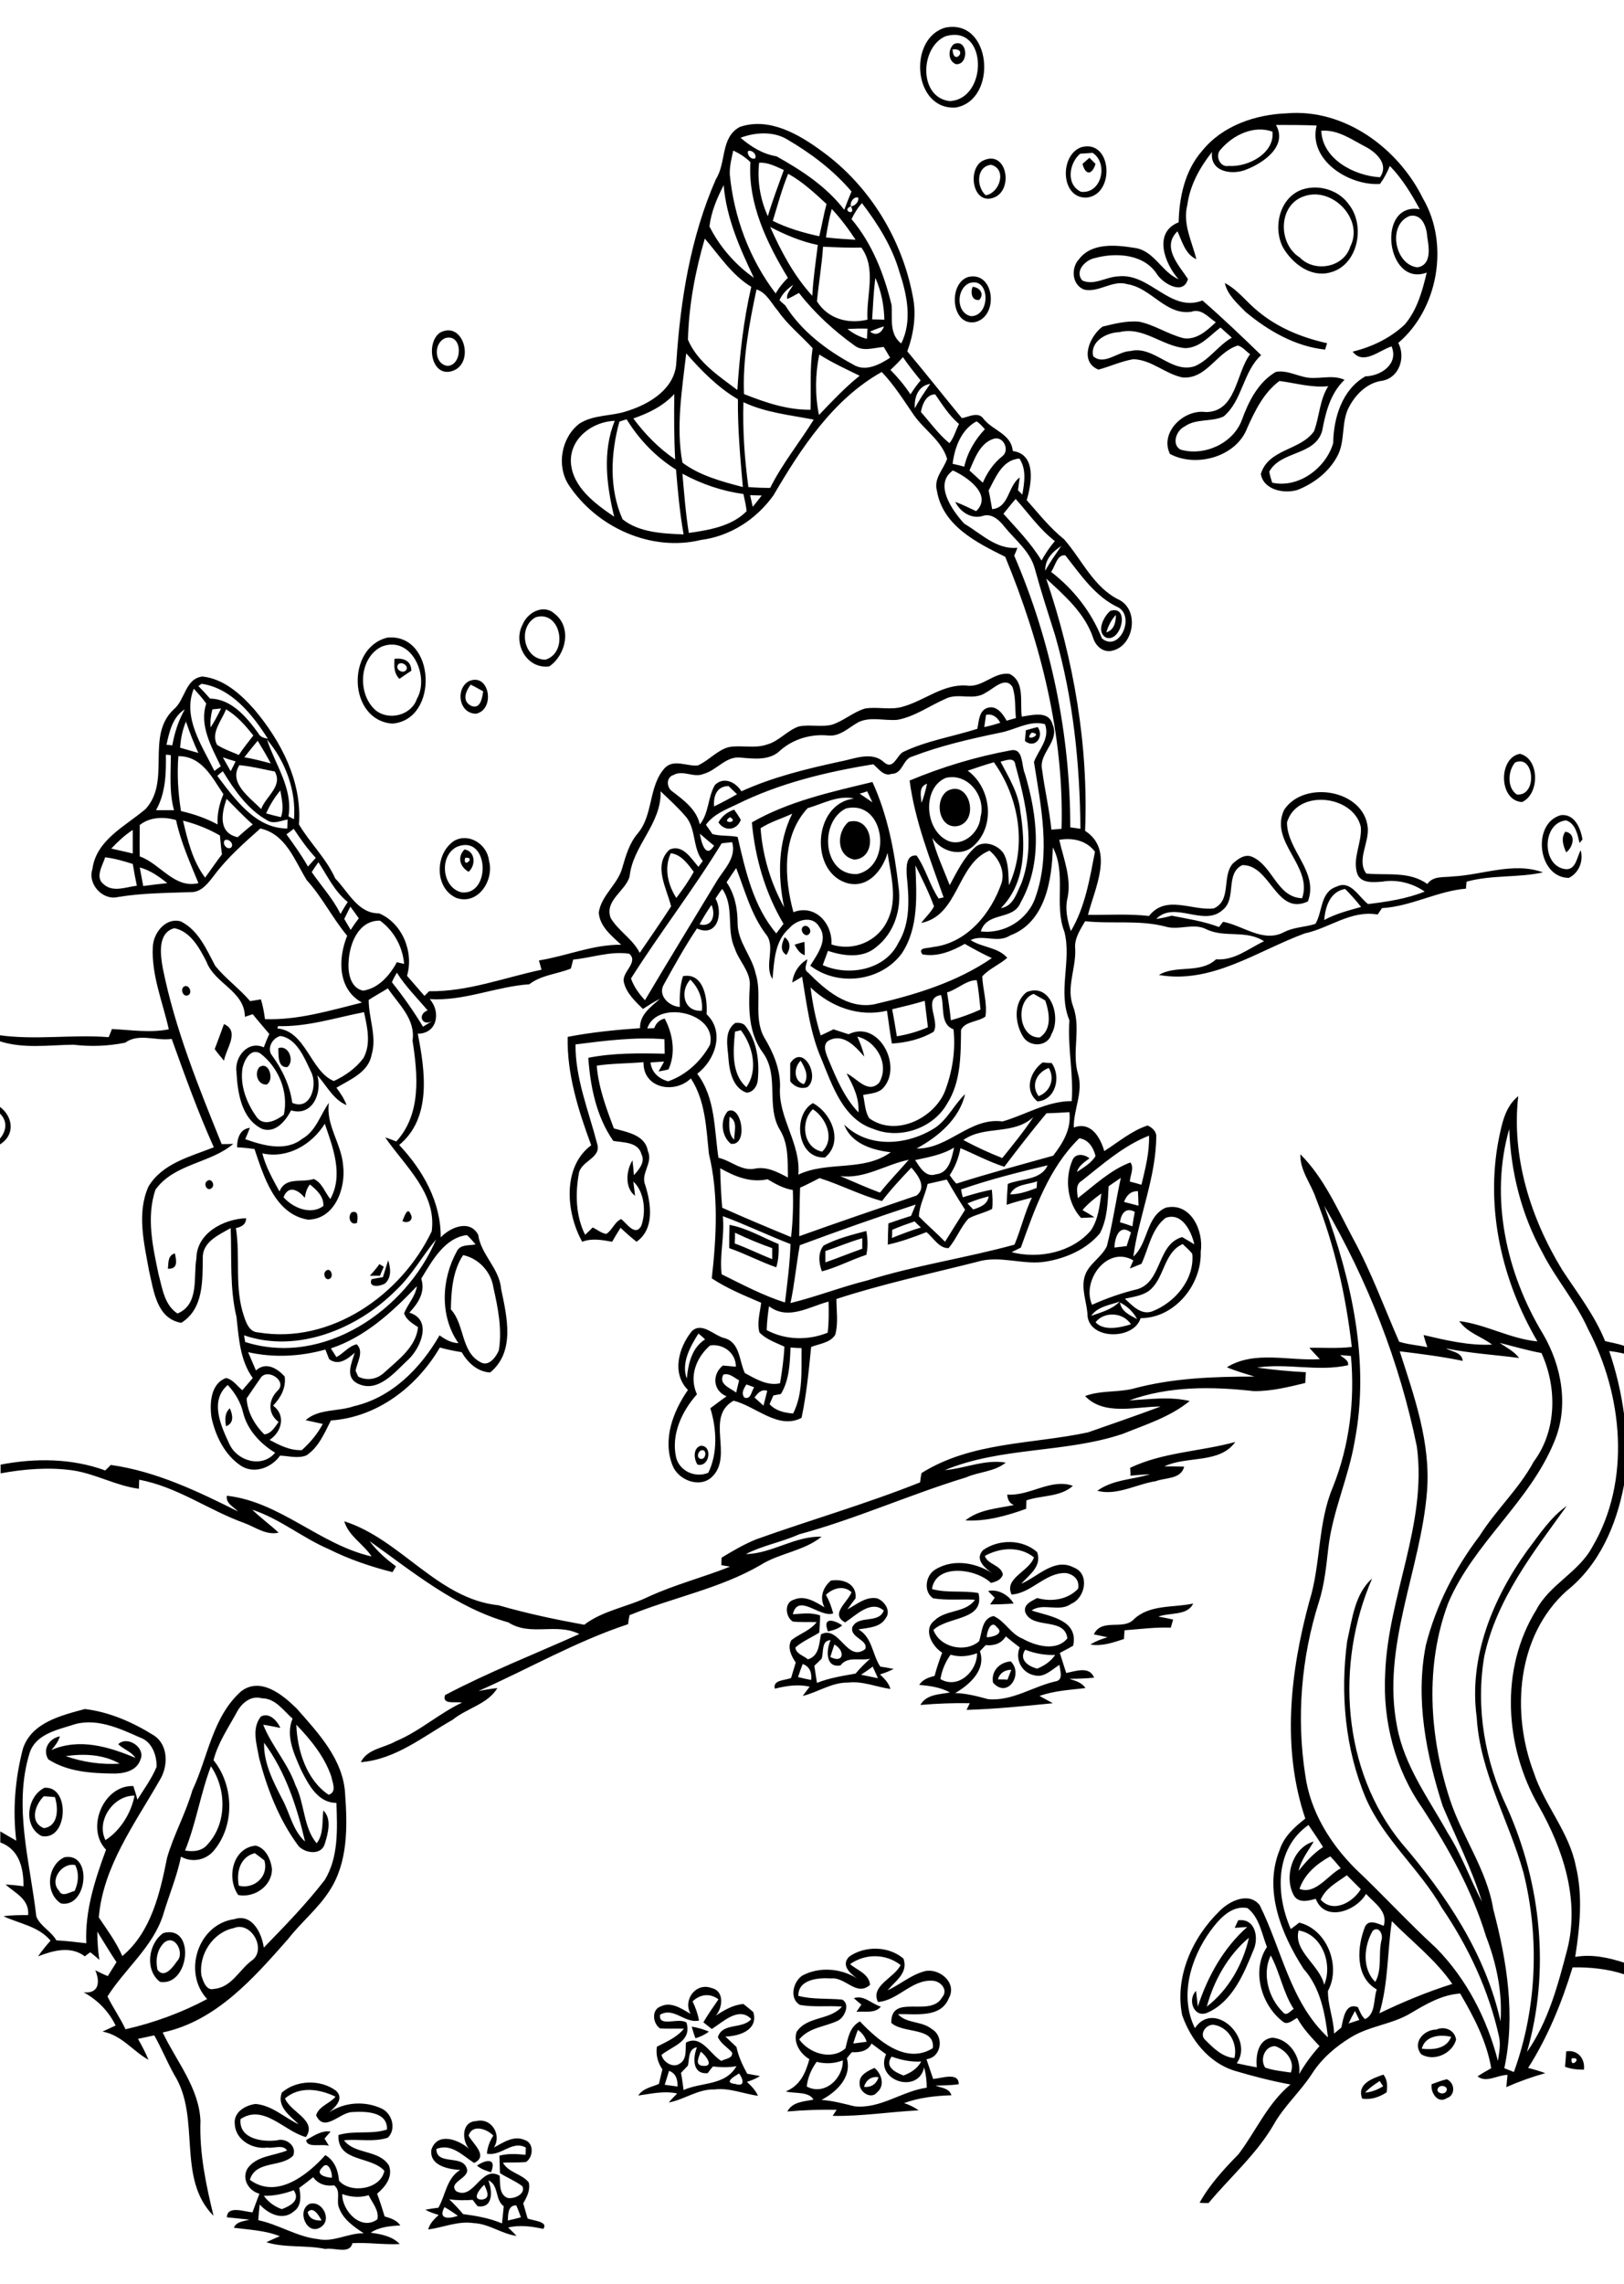 <?xml version="1.0" encoding="utf-8"?>
<!-- Generator: Adobe Illustrator 21.0.2, SVG Export Plug-In . SVG Version: 6.00 Build 0)  -->
<svg version="1.2" baseProfile="tiny" id="Layer_1" xmlns="http://www.w3.org/2000/svg" xmlns:xlink="http://www.w3.org/1999/xlink"
	 x="0px" y="0px" viewBox="0 0 559 786" overflow="scroll" xml:space="preserve">
<path d="M105.9,761.2c0.5,2.4,2.6,3,4.8,2.9C109.8,762.5,107.9,759,105.9,761.2 M106.5,758.4c4.3-1.4,8,5.4,3.9,8
	C105.6,769.5,102,760.7,106.5,758.4 M164.2,745.2c3.1-2.1,6.9-2.7,4.8,2.3C167.3,747,165.5,746.4,164.2,745.2 M105.4,736.4
	c2.6-1.4,5.3-3.4,8.4-2.9c-0.5,0.6-1.6,1.8-2.1,2.4c0.4,0.6,1.1,1.8,1.5,2.5C110.9,737.6,105.5,739.3,105.4,736.4 M153,759.5
	c-2.3,4.2,1.4,4.1,4.6,3C156.1,761.4,154.6,760.4,153,759.5 M174.8,764.1c1.5-0.3,3-0.7,4.5-1.1c-0.5-1.4-1-2.8-1.6-4.1
	C174.8,758.8,174.9,762.1,174.8,764.1 M166.7,751.8c-1.4,1.2-4.6,5.2-0.8,5.1C169.1,756.5,167.5,753.7,166.7,751.8 M168.1,750.3
	c1.4,3.5,1.8,9.7-3.7,8.9c-0.4-0.5-1.3-1.6-1.7-2.2c-2.7,0.2-5.4,0.2-8.1-0.2c1.7,1.6,3.3,3.3,4.8,5.1c4.6,0.6,9.1,1.4,13.4,3.2
	c0.2-2,0.4-3.9,0.6-5.9C170.3,757,171.8,751.9,168.1,750.3 M161.3,734.9c1.6,3,6.9,7,1.9,9.4c-3.9-2.5-7.9-6.9-13-4.8
	c0,5.7,8.8,1.9,10.4,6.5c1.6,3.5-6.6,4.8-3.6,8c6.1,3.4,8.6-9.1,15-5.3c0.2,2.6-0.3,6.3,2.6,7.6c2.2,0.6,6.5-1.3,5.2-4
	c-2.4-1.8-5.2-2.9-7.7-4.5c-0.1-2-0.1-4-0.2-6c2.9-0.8,6-0.6,9-0.3c0-0.6,0.1-1.8,0.1-2.5c-4.8-2.6-8.4,3.1-13.4,2.1
	c0.2-2.3,1-4.3,2.2-6.2C167.7,732.6,162.5,730.8,161.3,734.9 M161.4,739.4c-2.5-3.1-2.5-9.3,2.5-9.5c5.3-1.3,8.9,4.8,6.1,9.1
	c3.2-1.7,6.8-4.3,10.6-2.6c3.3,1,3,6,0.4,7.6c-2.6,0.2-5.3,0.1-7.9,0.2c2,3.5,6.5,3.8,8.9,6.8c0.6,2.6-0.6,5-1.9,7.2
	c0.5,1.7,1,3.5,1.5,5.2c1.8,0.8,7.3,1,5.4,3.6c-4-0.9-8.1-1.4-12.1-0.5c1,1,2,1.9,2.9,2.9c-5.2-0.7-9.5-4.2-14.8-4.4
	c-5.4-0.8-10.4,1.5-15.6,2.2c0.5-2.1,2.1-3.6,3.6-5c-1.6-0.5-3.2-1-4.6-1.8c1.5-0.3,3-0.5,4.5-0.7c2.5-4.4,2.8-10.1,7.5-13
	c-4.1-0.2-10.7-1.5-9.9-7C150.6,733.5,157.9,736.3,161.4,739.4 M495.1,718.4c-1.3,1.6,1.7,2.7,2.6,1.4
	C499,718.1,496,717.1,495.1,718.4 M492.8,717.2c1.7-0.6,3.4-1.3,5.2-1.7c2.8,1.2,3.1,5.5,0,6.5C494.9,724.1,492.3,720,492.8,717.2
	 M117.8,755c-0.1,5.8,6.5,12.8,12.1,8.7c0.7-3-1.8-5.7-3-8.3C123.9,756.3,120.7,756.1,117.8,755 M90.8,755.6
	c1.6,2.2,3.7,3.7,6.2,4.6c2.9-1.1,6.5-3,4.1-6.5C97.8,754.9,94.3,755.7,90.8,755.6 M103,752.9c0.6,2.8,0.8,6.3-1.9,8.1
	c-3.8,3.3-8.8,0.8-11.7-2.4c-0.2,1.8-0.4,3.6-0.5,5.4c7.1,1.5,13.3,5.7,20.5,6.5c5.4,1.2,10.4-2.1,15.8-2c-3.3-2.2-6.9-4.6-8.4-8.5
	c-1.3-2.6,0.8-6-1.8-8c-2.8,0.4-5.5-0.4-7.2-2.8C106.2,750.5,104.6,751.7,103,752.9 M110.9,745.9c-2.6,2.4,1.3,3.4,3.3,3.5
	C114.5,747.6,112.9,743.2,110.9,745.9 M98.1,722.1c1.9,4.8,11.2,7.5,7.2,13.3c-7.5-2-14.5-11.5-22.5-6.2c-0.7,6.8,7.5,8,12.6,7.3
	c3.1-0.9,6.9,2,5.5,5.3c-4.2,4.2-12.8,1.5-14.9,8.3c9.2,6.8,19.8-1.6,26-8.5c3.2,1.9,4.4,5.3,4.7,8.8c3.9,4.6,14.4,3,15.6-3.4
	c-4.7-5.2-16.2-2.9-15.8-12.3c5.4-1.7,11.3-0.1,16.7-1.9c0.3-6.3-7.7-6.3-12.1-6c-4.2,0.2-9.5,7.2-12.3,1.1c1-3.2,4.7-4,6.7-6.4
	C109.9,718.8,103.1,717.8,98.1,722.1 M97,720.1c5-4.4,13.3-4.6,18.6-0.7c3,2.7-0.1,5.6-2.3,7.5c5.3-3.6,12.4-4,18.1-1.3
	c3.6,1.7,5.1,7.1,2.1,10c-4.8,1.6-10.1,0.4-15.1,0.9c3.8,5,12,3.1,15.5,8.7c1.4,4-1.3,7.3-4.1,9.7c1,2.6,1.8,5.2,2.6,7.8
	c2,0.6,4.1,1.2,5.4,3.1c-3.5,0.2-7.2,0.5-10.2,2.5c3.6,0.5,7.4,1.2,10,3.9c-5.4,0.3-10.9-0.6-16.3-0.3c-0.9,4-6.3,1.4-9.3,2
	c-6.7-1.4-13.7-0.3-20.3-2.3c1.5-0.8,3.1-1.4,4.6-2.1c-5-2-10.5-2.2-15.8-2.9c0.9-2.2,3.4-2.2,5.4-2.8c-2.6-0.3-5.2-0.5-7.8-0.8
	c0.1-4.2,6.1-1.9,8.8-1.7c0.8-2.2,1.6-4.3,2.4-6.4c-3.7-1-6.2-5.1-4.1-8.7c3.1-4.4,9-4.3,13.6-6.2c-1.4-2.2-4.6-0.6-6.8-1
	c-5.1,0.7-11-2.6-11.2-8.2c-0.4-4,3.7-6.4,7.2-6.8c5.7,0.5,9.9,4.7,14.8,7C99.9,728.1,95.2,725,97,720.1 M469.9,720.1
	c2.2-0.2,4.3-1,6.2-2.2c-0.3-0.4-0.9-1.3-1.2-1.8C473.1,717.3,471.3,718.5,469.9,720.1 M468.9,722.2c-2-5.1,3.5-7,7.3-8.3
	c1.4,1.8,1.4,4,1.1,6.1C474.7,721.7,471.9,722.6,468.9,722.2 M297.4,718.1c2.5,0.3,4.3-1,5-3.3C299.9,714.4,298.1,715.8,297.4,718.1
	 M295.9,717c-0.3-3,2.9-4.4,5.1-5.4c2.5,2,3.7,6.1,0.9,8.4C299.9,722.6,295.7,719.9,295.9,717 M541,708.3
	C540.3,712.3,545.1,707.7,541,708.3 M539.1,705.9c3.9-0.7,6.6,2.5,6.1,6.3c-2.2,0-4.4-0.2-6.5-1C538.9,709.3,539,707.6,539.1,705.9
	 M489.4,705c3.8,0.4,8.5,0.1,10.1-4.1C495.7,700,490.5,700.5,489.4,705 M494.4,698.4c2.9-1.3,6.4,0.2,6.8,3.5c-1.4,4.9-7.7,7.6-12,5
	C486,702.9,490.1,698.4,494.4,698.4 M238.1,697.4c2,0.3,4,0.9,5.9,1.7c-1.4,1.1-3,1.8-4.6,2.3C238.9,700.2,238.5,698.8,238.1,697.4
	 M293.9,687.6c3.5-1.2,6.1,2,9.3,2.9c-2,2.5-5.6,1.5-8.4,1.8c0.4-0.6,1.2-1.8,1.7-2.5C295.8,689.3,294.5,688.1,293.9,687.6
	 M253,717.1c3.4,1.1,3-1.4,1.4-3.6C252.8,714.5,248.9,716.7,253,717.1 M230.3,712.6c-0.5,1.6-1,3.2-1.5,4.8c1.5,0.2,2.9,0.4,4.4,0.6
	C233.3,715.6,232.7,713.5,230.3,712.6 M241.2,706c-0.6,1.9-2.3,4.7,0.9,4.9C246,711.2,242.8,707.1,241.2,706 M236.8,710.8
	c-0.8,0.8-1.6,1.7-2.4,2.5c0.4,1.9,0.6,3.9,0.9,5.9c6.3-2.8,14.3-1.4,18.2-8.2c-2.7,0.5-5.4,0.4-8.1,0.1c-0.5,0.6-1.4,1.7-1.8,2.3
	c-5.4,0.5-5.1-5.4-3.7-8.9C236.9,705,237.3,708.4,236.8,710.8 M238.4,688.7c1,2.1,1.8,4.3,2.2,6.6c-4.9,1.1-8.7-4.8-13.4-2
	c-0.6,4.5,6.4,0.8,9.1,2.7c1.9,6.5-4.7,8-8.6,11.1c0.5,2.5,4,4.7,6.3,3c2.5-1.5,1.9-4.8,2.1-7.2c5.3-2.9,8.3,4,12.2,6.3
	c1.3-0.8,4-0.8,3.7-2.9c-1.6-1.8-3.9-3.1-4.9-5.3c1.6-5.1,8.4-2.6,11.5-6.2c-4.3-4.5-9.7,1-13.6,3.4c-1-0.8-1.9-1.5-2.9-2.3
	c1.6-2.7,3.4-5.3,5.2-7.9C244.4,685.8,241,686.2,238.4,688.7 M237.7,693c-2.7-4.8,1.8-10.9,7.2-8.9c4.5,1,3.9,6.7,1.5,9.5
	c2.9-1.9,5.9-3.7,9.5-4c1.1,0.9,2.3,1.8,3.4,2.8c1.8,6.2-4.9,8.3-9.6,8.4c1.3,1.2,2.5,2.4,3.8,3.6c0.7,3.3,2.1,6.3,3.7,9.2
	c1.5,0.3,2.9,0.5,4.4,0.8c-1.4,0.9-2.9,1.5-4.5,2c1.5,1.4,3,2.9,3.8,4.8c-5-0.7-9.8-2.8-14.9-2.2c-5.7-0.2-10.4,3.5-15.8,4.5
	c0.9-1.1,1.9-2.1,2.9-3.1c-4.5-1-9,0.1-13.4,0.7c1.6-2.5,4.6-2.9,7.1-4c0.4-1.7,0.8-3.3,1.2-5c-1.6-2.3-2.3-5-1.9-7.8
	c3.3-1.7,6.9-3.2,9.3-6.2c-2.7-0.1-5.5,0.1-8.2-0.1c-2.5-1.6-3.1-6.5,0.3-7.6C231,688.7,234.6,691.2,237.7,693 M281.1,709.5
	c-1.8,2.5-3.1,5.4-3.4,8.5c6.1,3.3,12.6-2.8,12.4-9C287.3,710.1,284.2,710.3,281.1,709.5 M306.9,707.7c-2.5,3.5,1.2,5.4,4.1,6.5
	c2.5-0.9,4.8-2.4,6.1-4.8C313.6,709.6,310.2,708.9,306.9,707.7 M300,703.2c-1.3,2.7-4.1,3.1-6.8,3c-0.6,0.7-1.2,1.4-1.7,2.1
	c1.8,6.5-3.5,11.5-8.7,14.3c3.9,0.3,7.6,1.3,11.3,2.2c8.9,1,16.3-5.2,24.9-6.4c0-2.4-0.3-4.7-0.9-7c-2,9.4-17.2,4.6-13.1-4.5
	C303.3,705.7,301.6,704.4,300,703.2 M295.3,698.5c-0.6,1.5-1.1,3.1-1.6,4.7c1.5-0.2,3.1-0.4,4.6-0.6
	C297.8,700.9,296.7,699.5,295.3,698.5 M292.6,675.9c2.5,2.1,6.5,3.3,6.9,7.1c-4.7,4.2-8.5-2.8-13.5-2.2c-4.3-0.3-11.3,0.3-11.2,6
	c4.9,1.3,10.1,0.8,15.1,1.3c2.8,1.5,0.9,6-1.4,7.2c-4.5,2.2-10,2.3-13.4,6.5c3.4,4.8,11.1,7.3,15.9,3.1c0.9-3.5,1.4-7.4,5-9.3
	c6.2,6.5,15.8,15,25.1,9.2c0.8-7.4-10.2-4.9-14.3-8.7c-0.2-10.4,13.5-1.6,17.5-8.8c2.2-2.5-0.5-5.6-3.3-5.7
	c-7.2-0.5-12,6.9-18.8,7.3c-2.7-5.6,5.7-8.3,7.8-12.7C304.9,672.2,297.8,672.2,292.6,675.9 M292.3,673.3c5.4-3.8,13.6-3.7,18.7,0.7
	c1.7,4.9-2.8,7.7-5.5,10.9c4.2-1.9,7.8-5.1,12.2-6.4c5.1-1.8,12,3.6,8.9,9.1c-2.8,7-11.5,5.3-17.5,5.5c2.9,3.3,8.2,2.3,11.6,5.1
	c4.4,2.5,3.4,9.8-1.8,10.4c0.8,2.3,1.5,4.5,2.3,6.8c2.8-0.2,8.9-2.5,8.8,1.8c-2.6,0.4-5.3,0.4-8,0.5c2,0.8,4.7,0.8,5.5,3.3
	c-5.5,0.2-11.1,0.8-16.3,2.7c1.8,0.6,3.5,1.4,5,2.5c-9.9,0.5-19.7,2.1-29.6,1.9c0.4-0.5,1-1.6,1.4-2.1c-5.7-0.1-11.3,0.1-17,0.6
	c1.8-3.4,5.7-3.4,9-4.1c-1.6-2.9-6.6-2-9.5-2.8c4.9-2.1,6.7-6.1,8.1-11.1c-3.2-1.9-5.6-5.7-4.4-9.4c3.6-5.5,11.5-3.9,15.6-8.7
	c-4.8-0.4-9.7,0.3-14.5-0.6c-3.7-2.2-2.3-8,0.9-10.1c5.9-3.1,13.2-2.5,18.8,1C292.5,679,289.4,676.2,292.3,673.3 M56.5,668.5
	c-2.5,2.4-3,6-2.3,9.3c2.3,3.2,5.3-0.8,6.7-2.9C63.7,672.3,60.3,665.3,56.5,668.5 M56.2,665.2c11.2-3.1,9.1,18.4-1.1,16.8
	C49.8,678,51,668.8,56.2,665.2 M415.4,690.5c7.5-5.8,12.4-14.5,14.5-23.7C422.7,672.8,417.8,681.6,415.4,690.5 M426.2,660.8
	c6-0.8,7.2,6.2,5.2,10.4c-3.3,8.1-7.2,17.6-15.8,21.4c-4.6,2-7-4.5-3.9-7.5c0.2,1.8,0.4,3.6,0.6,5.4c3.4-10.4,8.8-20.1,17-27.4
	c-1.5,0.1-2.9,0.2-4.3,0.3C425.3,662.7,425.9,661.4,426.2,660.8 M20.3,650.6c1.1,2.4,3.6,0.5,5.4,0.1c1.3-2.9,1.6-6,0.2-8.9
	C21.3,640.8,16.9,647,20.3,650.6 M22.2,639.1c9.8-1.8,7.9,17.6-1.2,15.9C15.4,651.5,16.2,641.8,22.2,639.1 M82.2,648.9
	c5.3,1.3,10.4-3.2,8.8-8.7c-1.1-0.9-2.2-1.7-3.3-2.5C82.6,639,81.3,644.2,82.2,648.9 M82,652.1c-4.1-5.8-2-16.2,6-17
	c3.5,0.8,5.2,4.8,5.6,7.9C93.8,648.9,87.6,653.2,82,652.1 M15.1,618.1c-3,2.9-5.1,8.9,0,11c5.1-0.7,5-6.9,3.8-10.7
	C17.6,618.3,16.4,618.2,15.1,618.1 M15.3,615.2c9-0.7,8.1,18.4-1,16.6C7.9,628.5,9.2,618.2,15.3,615.2 M22.6,604.3
	c6,2.1,12.3,3,18.6,2.6C35.6,603.7,29,603.4,22.6,604.3 M16.6,605.4c-2.1-3.5,0.4-7.2,4-7.9c-0.5,1.8-1.7,3.3-2.9,4.7
	c9.7-4.2,19.8-1.1,28.9,2.7c-1.4-2.2-4.1-2.9-5.9-4.7c3.2-3.1,9.6,1.3,7.6,5.4c-1.3,3.9-5.9,4.8-9.5,4.7
	C31.4,610.2,23.2,609.7,16.6,605.4 M90.9,599.7c-0.2,6.9,3.1,13.3,6.2,19.3c2.7,4.9,3.6,10.8,7.9,14.7
	C102.2,621.7,98.3,609.7,90.9,599.7 M89.8,590.7c2.8-1.6,5.6,1.4,6.7,3.9c-2-0.4-3.9-0.8-5.9-1.1c2.9,7.3,8.5,13.3,11.1,20.8
	c3.2,6.3,2.7,14.6,7.3,20c2.5-3.2,1.8-7.5,2.3-11.3c3,2.9,1.6,7.9,0.5,11.5c-1.2,4-6.6,3.3-9,0.8c-6.7-9-10.8-19.6-13.6-30.3
	C88.4,600.3,86.5,594.8,89.8,590.7 M80.4,663.5c-7.2,1.5-12,9.1-11.1,16.2c0.6,2,1.7,5.5,4.4,4.7c6-0.5,8.6-6.5,12.9-9.7
	C92,671,86.5,660.9,80.4,663.5 M36.3,633.2c5.1-3.2,8.9-9.4,10-15.3C39,617.8,33,626.6,36.3,633.2 M72.6,607.8
	c-3.6,9.5-5.1,19.6-8.9,29c2.9,0.5,6,0.2,7.9-2.3C78.1,627.4,78,615.7,72.6,607.8 M102,593.5c0.3,8.8,3.5,19,11.1,24.1
	c3-0.9,1.3-4.3,0.9-6.4C111.6,604.3,106.9,598.6,102,593.5 M24.6,593.7c-5.5,1.7-12.4,3.3-14.4,9.5c-5.7,18.5,0.2,37.7,2.3,56.3
	c1.4,3.4,5.1,5,6.9,8.2c3.5,0.2,6.9,0.6,10.3,1c-0.5-11.2,3-21.9,6.8-32.2c-7.1-7.3-0.9-22.3,9.4-21.9c0.5,1.6,1,3.1,1.4,4.7
	c2.3-3.7,4.9-7.2,6.6-11.3c0.1-4-1.6-8.7-5.7-10.1C41,594.7,32.7,590.8,24.6,593.7 M81.4,589.4c-2.9,5.3-6.4,10.4-7.9,16.3
	c7,8.7,7.4,22.3,0.2,31c-2.7,3.4-7.6,4.4-11.4,2.2c-1.4,6.9-4.2,13.4-6.2,20.2C52.5,670.1,43,677.5,37,687c1.9,3.9,4.4,7.4,6.2,11.3
	c9.7-2.2,19.3-5.7,28.1-10.4c-8.5-9.1-3.2-25.8,9.4-27.5c6.1-2,9.4,4.8,10.1,9.8c7.3-7.5,14.6-15,21-23.3c4.8-7.9,4.3-17.6,4-26.5
	c-6.4,0-9.6-6.3-12.1-11.2c-2.4-5.5-5.5-11.8-3-17.8c-3.2-2.8-5.9-7-10.6-7C86.3,583.3,83,586.2,81.4,589.4 M83,582
	c6.7-5.1,14.3,1.2,19.1,5.9c7.5,8.5,16.1,17.6,16.7,29.5c0.8,11.1,1,23.4-5.3,33.1c-3.9,6.2-9.8,10.9-14.3,16.7
	c-11.9,13.5-24.8,28.3-43.2,32.2c4.7,9.9,12.5,19,13,30.4c-0.4,11.1,1.9,22,4.5,32.7C60.6,749.5,69.3,728.8,60,714
	c-2.5-4.5-4.4-9.2-6.9-13.6c-1.9,0.4-3.8,0.8-5.6,1.2c1.3,2.3,2.6,4.7,3.6,7.2c-5.4-3-9.2-8.5-15.8-9.7c1.5-0.7,3-1.4,4.5-2.1
	c-2.4-4.9-6.2-8.8-11-11.4c5.3,0.5,5.7-3.6,4-7.6c1.4,0.7,2.8,1.4,4.3,2c1-1.6,2-3.2,3-4.8c-2.3-3.4-4.4-7-6.6-10.5
	c0,3.2,0.2,6.5,0.7,9.7c-1-0.9-2-1.7-3.1-2.6c-0.5,0.3-1.4,1-1.9,1.4c-4.9-3.7-10.9-2-16.1,0c1.3-1.9,2.8-3.7,4.3-5.4
	c-4.2-5-10.7-5.8-16.2-8.4c2.8-0.4,5.7-0.4,8.5-0.4c0.4-5.5-4.4-7.5-7.8-10.5c2.1,0.1,4.2,0.3,6.2,0.6c0-6.4-1.5-12.7-8-15.1v-3.8
	c1.8,1.1,3.6,2.1,5.5,3.2c-1.3-10.6-0.4-21.4,2.3-31.7c3-9,13.2-11.4,21.3-13.6c8.5,1,16.6,4.6,23.8,9.1c5.1,3.4,4.9,10.8,1.9,15.5
	c-8.5,14.9-19.4,29.5-20.9,47.1c2.9,4.3,6,8.5,8.1,13.3c9.9-8.2,13-21.7,15.4-33.8c2.3-8,6.4-15.2,8.7-23.2
	C71.6,604.7,73.1,590.8,83,582 M343.5,577.9c0.8,0,2.5,0,3.3,0.1c0.4-1.2,0.9-2.3,1.3-3.4C345.9,574.6,344.1,575.7,343.5,577.9
	 M341.8,579c-0.7-4,2.3-7,6.1-7.3C352.4,576.1,346.8,584.7,341.8,579 M285,561.4c-2-5,1.9-4.1,4.9-2.1
	C288.6,560.5,286.8,561,285,561.4 M390.2,557.3c5.5-5.3,13.7-4,20.5-5.5c-2,4.3-8,3-12,4.5c1.7,0.3,3.4,0.6,5.1,1
	c-0.3,0.9-0.5,1.9-0.8,2.8c-5.3-0.2-10.6,0.5-15.9,0.9c-0.1,0.8-0.2,2.3-0.2,3c-3.7,1.2-7.6,2.6-11.6,1.9c1.8-1.1,3.8-1.9,5.9-2.5
	c-1.6-0.3-3.1-0.7-4.7-1C379.3,556.7,386.5,561.1,390.2,557.3 M340.1,547.5c3.4-0.8,7.2,1.4,8.8,4.3c-2.7,0.2-5.4,0.3-8.1,0.3
	c0.4-0.6,1.2-1.7,1.6-2.3C341.9,549.3,340.7,548.1,340.1,547.5 M296.4,576.3c1.9,0.4,3.8,0.8,5.8,1.2c-0.6-1.3-1.2-2.7-1.8-4
	C299.1,574.5,297.7,575.4,296.4,576.3 M276.3,572.6c-0.6,1.5-1.1,3-1.6,4.5c1.5,0.4,3,0.7,4.5,1
	C279.5,575.7,278.8,573.5,276.3,572.6 M287.2,565.9c-0.5,1.4-0.9,2.8-1.4,4.3C290.6,572.6,290.9,567.9,287.2,565.9 M282.8,570.8
	c-0.8,0.8-1.6,1.6-2.5,2.4c0.3,2,0.6,3.9,0.9,5.9c4.3-1.7,8.8-2.4,13.3-3.2c1.5-1.8,3.2-3.5,5-5.1c-3.4,0.8-7.8-1-10.2,2.3
	c-5.3,0.9-4.9-5.4-3.4-8.7C282.6,564.5,283.6,568.6,282.8,570.8 M284.3,548.8c1.1,2,1.9,4.1,2.5,6.4c-4.6,1.6-12.1-7.2-13.9,0.3
	c3.2-0.2,6.4-0.7,9.4,0.4c0,2-0.2,3.9-0.3,5.9c-2.7,1.7-5.8,3-8.2,5.1c0.1,2.2,2.8,2.8,4.3,4.1c3.9-1.2,3.8-5.3,4.5-8.6
	c6.3-3.3,8.9,9.8,15.2,5.1c1.3-3.2-5.4-3.9-4.4-7.6c2.1-4.3,9.1-1,10.8-5.7c-4.4-3.8-9.6,1.7-13.3,4.1c-5.3-2.9,0.9-6.9,2.2-10.4
	C290.4,545.4,286.7,546.5,284.3,548.8 M286,543.9c4.2-0.7,9,1.1,8.5,6.1c-1,1.3-1.9,2.5-2.8,3.8c3.2-1.7,6.3-4.5,10.2-3.8
	c2.5,0.9,4.9,4.3,3,6.8c-1.9,3.3-6.1,3.3-9.4,3.9c4.8,2.8,4.7,8.6,7.5,12.8c1.5,0.2,3,0.5,4.6,0.8c-1.5,0.8-3.1,1.4-4.7,1.9
	c1.5,1.4,3,2.9,3.6,5c-4.9-0.7-9.6-2.8-14.6-2.2c-5.6-0.1-10.3,3.3-15.6,4.6c0.6-0.8,1.8-2.4,2.4-3.2c-4-0.9-8-0.3-12,0.7
	c-0.8-3.1,3.6-2.8,5.6-3.7c0.5-1.8,1.1-3.5,1.6-5.3c-1.5-2.2-3-5.2-1.5-7.7c2.8-2.2,6.5-3.3,8.7-6.2c-2.7-0.1-5.5,0.1-8.2-0.2
	c-2.6-1.6-3-6.6,0.3-7.5c3.8-1.7,7.4,0.7,10.6,2.6C282,549.7,283.3,546.2,286,543.9 M327.2,569.4c-1.8,2.5-3,5.4-3.5,8.4
	c6.1,3.6,12.7-2.7,12.6-8.9C333.3,570,330.2,570.3,327.2,569.4 M352.9,567.7c-2.3,3.4,1,5.7,4.1,6.5c2.5-1,4.7-2.5,6.2-4.7
	C359.7,569.6,356.2,569,352.9,567.7 M346.2,563.1c-1.5,2.5-4.1,3.3-6.9,3c-0.7,0.7-1.3,1.4-2,2.1c2.2,6.4-3.5,11.5-8.5,14.4
	c3.8,0.1,7.6,1.1,11.3,2.1c8.4,0.8,15.6-4.5,23.6-6.2c2.4-0.7,1.1-3.8,1-5.6c-2.7,1.6-5.2,4.5-8.6,3.6c-4.4-0.8-6.8-5.5-5.1-9.6
	C349.4,565.7,347.8,564.4,346.2,563.1 M339.7,563.4c1.9,0,6.2-1.2,3.4-3.5C341.2,557.2,339.5,561.7,339.7,563.4 M339,535.4
	c0.9,3,5.6,3.1,6.2,6.4c-0.6,1.9-2.4,2.5-4.1,2.9c-5.2-5-19-6.8-20.3,2.1c5.2,1.5,10.7,0.4,16,1.4c2.3,9.6-10.6,7.9-15.5,12.7
	c2.2,6,10.9,8,15.7,3.9c1.1-3.1,0.9-7.9,5-8.7c3.9,1.7,5.9,6.2,10,7.8c4.5,2.5,11.6,4.5,15.4-0.1c-0.9-7.5-12-2.9-14.5-9
	c-0.7-2.8,2.2-3.8,4.1-4.9c4.9,1.4,10.5,0.6,14.1-3.2c0.6-3-1.5-5-4.3-5.4c-7-0.2-11.8,7-18.6,7.4c-2.7-5.7,6.1-7.9,7.7-12.8
	C351,532,344.3,532.5,339,535.4 M338.4,533.4c5.4-3.8,13.5-3.8,18.6,0.7c1.7,4.9-2.7,7.8-5.5,10.9c5.7-2.4,11.5-9.1,18.1-5.6
	c5.6,2.1,4,10.5-0.9,12.5c-4,3-9.8-0.5-13.6,2.3c6.1,2,16.2,3.1,14.3,12.1c-1.5,0.9-3.1,1.7-4.6,2.5c0.7,2.3,1.5,4.6,2.2,6.9
	c3.2-0.6,8-2.5,9.6,1.6c-2.8,0.3-5.7,0.4-8.5,0.4c2,0.7,4.3,1.2,5.5,3.2c-5.3,0.6-10.7,0.9-15.8,2.7c1.5,0.8,3.1,1.7,4.6,2.5
	c-9.9,1-19.8,2-29.7,2.3c0.3-0.6,0.8-1.7,1.1-2.3c-5.7-0.1-11.3,0.1-17,0.6c2.1-3.7,6.5-3.6,10.2-4.3c-3.3-1.8-7-2.3-10.6-2.6
	c1.2-1.9,3.3-2.6,5.3-3.1c0.7-2.7,1.6-5.3,2.6-8c-3.5-2.2-6.7-8-2.6-11.1c3.9-3.8,10.7-2.5,13.9-7.1c-4.8-0.3-9.6,0.3-14.4-0.5
	c-3.5-2.3-2.6-8.1,0.9-10c6.5-3.9,14.8-2.1,20.7,2.2C339.9,540.3,335,537,338.4,533.4 M346.7,514.3c7.8,0.6,15-5.7,22.6-3
	c-4.3,3.9-10.8,3.2-16,5c0,0.7-0.1,2.2-0.1,2.9c-6.6,2.4-13.8,4.4-20.9,4c4.7-3.8,11-4.1,16.7-5.3
	C347.4,517.3,346.8,515.9,346.7,514.3 M389,505.1c11.3-5.4,24.2-5.6,36.2-8.9c-5.4,7.6-16.7,4.7-24.4,8.4c2.3,0,4.5,0,6.8,0.1
	c-1.1,4.4-6.4,3.7-9.8,5c-6.6,1-13.4,5.1-20.1,3.3c5.4-3.9,12.1-3.8,18.2-5.7c-2.3,0.1-4.5,0.3-6.8,0.5
	C389.2,507.2,389.1,505.8,389,505.1 M241.3,499.1c-1.1,0.5-1.6,2.5-0.2,2.9C243.1,502.5,243.5,498.4,241.3,499.1 M241.2,497.5
	c4.2-0.1,3.1,7.5-1.1,6.5C238.8,502.1,238.5,498.3,241.2,497.5 M77.8,490.8c-0.4-2.2-0.5-4.5,1.3-6.2
	C80.1,486.8,80.7,489.7,77.8,490.8 M112.2,437.3c1.5-1.3,2.7,1.6,1.5,2.6C112.1,441.1,110.9,438.3,112.2,437.3 M130.6,435
	c0.4,0.2,1.1,0.7,1.5,0.9c-0.4,1-0.9,2-1.3,3.1c-0.9,0-2.6,0-3.5,0C128.5,437.7,129.6,436.4,130.6,435 M133.6,433.7
	c0.9,2.6,1.2,5.9-1,7.9c-1.6,1.1-6,1.7-4.7-1.4c1.3-0.3,2.6-0.5,3.9-0.7C132.4,437.5,133,435.6,133.6,433.7 M57.8,436.6
	c0.2-2-0.1-4.6,2.4-5.3C60.7,433.8,61.4,436.7,57.8,436.6 M284.1,430.5c0,1.3,0,2.6,0,3.9c4.3-1.5,8.5-3.2,12.7-4.7
	c0-1.2,0-2.4,0-3.6C292.5,427.3,288.4,429.1,284.1,430.5 M283.5,428.6c4.6-2.4,9.7-3.7,14.7-5c0.5,2.7,0.6,5.5,0,8.2
	c-5.2,1.7-10,4.3-15.3,5.7C281.8,434.5,281.5,431.1,283.5,428.6 M253,424.2c0,1.2,0,2.5-0.1,3.7c4.4,1.6,8.6,3.7,12.9,5.4
	c0-1.3,0-2.5,0-3.8C261.5,428,257.2,426.2,253,424.2 M251.1,421.5c6,1.1,11.3,4.3,16.9,6.6c0.1,2.7,0,5.4-0.8,8
	c-5.5-1.9-10.7-4.7-16.2-6.6C251,426.9,251,424.2,251.1,421.5 M138.5,420.2c0.5-1,1.7-5.2,2.8-2.5
	C142.6,419.8,140.4,421.2,138.5,420.2 M121,417.2c2.6-0.9,2.1,2,1.9,3.6C120.5,421.9,119.6,418.6,121,417.2 M71.3,406.4
	c1.5-1.2,2.9,1.5,1.5,2.5C71.2,410.1,69.9,407.3,71.3,406.4 M251.1,384.3c-0.1,2.7-0.5,5.8,1.6,7.9
	C252.7,389.5,254.1,385.8,251.1,384.3 M250.5,382.4c4.8-2.5,7.2,12,1.1,11.2C248.3,391,247.8,385.4,250.5,382.4 M0,380.9
	c4.6,3.5,5.2,9.7,0,12.9v-2c2.3-2.8,2.6-6,0-8.6V380.9 M104.9,412.2c-2.2-2.8-5.7-4.5-7.3-0.2c3.3,3.7,9.4,6.2,13.7,3
	c0.2-3.3-2.3-5.5-4.6-7.4C105.6,408.8,105.2,410.5,104.9,412.2 M90.3,396.9c1.2,4.7,3.6,8.9,5.9,13.1c2.1-5.2,7.6-2.9,11.8-4.3
	c2.9,1.3,3.8,4.6,5.7,6.9c4.6-8.3,0.9-17.7-1.9-25.9C107.3,393.9,99,398.8,90.3,396.9 M104,391.9c4.8-2.7,6.2-8.2,9.2-12.4
	c-1.1,7.6,4.3,14,4.9,21.5c1,7.8-2.8,18.6-12.1,18.7c-11.4-1.9-15.2-14.9-18.4-24.3c-2-0.3-4-0.5-6-0.6c0-2.9,0.9-6.3,4.4-6.7
	c-0.5,1.3-1,2.6-1.6,3.9C90.6,394.2,98.3,396.4,104,391.9 M283,396.3c4.5-4.4,1.4-11.6-3.2-14.6C275.4,385.9,276.4,395,283,396.3
	 M284,398.3c-9.6,0.6-11.4-14.6-4.2-18.7C286.2,383,290.5,392.9,284,398.3 M435.5,711.5c2.8,1,5.8,1.2,8.8,1.7
	c1.6-4-1.8-7.9-5.4-9.1C435.3,704.1,433.6,708.7,435.5,711.5 M415,702.1c2.7,2.7,5.8,5.8,9.9,6.1c1.2-4.9-1.8-10.5-6.9-11.4
	C415.2,696.3,412.5,700.1,415,702.1 M464.2,696.3c1.2-0.4,2.5-0.8,3.7-1.2c-0.5-1-1-2.1-1.5-3.1
	C465.6,693.4,464.9,694.8,464.2,696.3 M441.5,692.3c1.3,1.8,2.6-0.3,3.8-1c-3.7-5.7-4.7-12.5-7.9-18.4
	C434.3,679.3,436.7,687.6,441.5,692.3 M472.5,664.4c-3,5.2-3.8,13,0.9,17.6c2.4-4.3,1-9.6,2.1-14.3
	C476.2,665.8,474.7,662.6,472.5,664.4 M447,664.3c-1.9,7.1,7.3,11.9,8.8,18.7C458.8,675.9,455.1,665.6,447,664.3 M474.8,692.8
	c8.1-3.9,16.5-7.4,25.1-10.1c-5.7-8.3-13.8-14.5-20.8-21.6C477.5,671.7,477.9,682.5,474.8,692.8 M416.6,664.5
	c-6.8,9.4-10.7,22.5-5.3,33.4c6.7-9.9,20.5,3.6,14.4,12.1c2.3,0.5,4.6,1,6.9,1.4c-0.4-4,0.4-9.6,5.3-10.2c6,0.4,10,6.7,9.3,12.5
	c2-3.5,4.4-6.7,7-9.6c-2.8-3-5.7-6-7.7-9.7c-1.5,0.7-3.4,2.7-5,1.2c-7.4-5.7-10.8-17.6-5.4-25.6c-1.8-4.6-2.6-10.2-6.7-13.4
	C423.9,655.5,419.6,660.4,416.6,664.5 M454.6,653.7c4.3,4.8,11.1,0.9,13.8-3.6c-1.6-1.6-3.2-3.2-4.8-4.8
	C460.3,647.7,456.3,649.7,454.6,653.7 M447.3,650c5.5,2.1,9.7-4.7,14.2-7.1c-1.2-1.4-2.3-2.8-3.6-4.1
	C453.3,641.3,449,644.9,447.3,650 M444.3,663.8c1-0.7,1.9-1.4,2.9-2.2c9.6,2.3,14.5,15,9.9,23.5c-0.1,4.9,2,9.7,2.1,14.7
	c0.8-0.7,1.7-1.4,2.5-2.1c0.7-3,1.3-8.7,5.7-7c0.7,1.4,1.2,3.1,2.5,4.1c3.7-1.8,2.8-6.9,4-10.2c-7.6-4.3-6.8-14.8-4-21.7
	c1.4-2.6,4.4-0.9,6.4-0.2c1.5-5-3.2-7.8-6.1-11c-3.3,5.9-14.2,9.9-17.3,1.7c-2.5,0.7-5.9,1.6-7.5-1.1c-3.6-6.3-0.5-16.6,6.8-18.6
	c-1.9,3.3-4.4,6.3-5.2,10.1c2.4-3.1,5.1-6,8.4-8.2c-1.6-2.6-3.3-5.1-5-7.6C438.7,636.2,439.1,652,444.3,663.8 M516.2,462.1
	c2.3,1.6,5,2.9,6.7,5.2c-8.4-1.1-16.9-1.6-25.2-3.3c2.1,1.2,5.5,1.3,5.8,4.3c-7.2-1.5-14.4-2.4-21.7-3.3c5,15.5,10.7,31.5,9.4,48.1
	c-2.1,27.1-15.8,53.4-10.3,81.1c2.5,13.5,10.9,24.8,17.4,36.5c4.8,7.5,7.7,15.9,11.8,23.7c-3.5-11.3-8.9-22-13.5-32.9
	c-5.7-17.8-9.5-36.8-5.8-55.4c3.5-13.7,10-26.4,18.5-37.6c5.6-8.9,13.6-16.2,18.6-25.5c8-10.7,8.1-25.5,2.7-37.4
	C525.7,464.7,521,463.3,516.2,462.1 M455.8,414.9c9.4,25.7,15.8,53.6,10.5,81c-2.1,12.6-7.7,24.3-9.1,37c-0.7,6.1-1.3,12.3-3.2,18.3
	c-6.1,19.2-7.8,39.8-4.7,59.7c1.7,12.4,8.6,23.6,17.4,32.3c9.4,8.9,18.2,18.5,27.7,27.2c10.5,10.7,17.5,24.4,21.2,38.8
	c0.4-2.7,1-5.5,0.4-8.3c-3.5-15.9-10.5-30.9-19.7-44.4c-7.6-13.3-20-23.5-26.2-37.8c-7.1-16.9-8.8-35.8-6.4-53.9
	c1.7-7.4,2.6-16.4,8.6-21.6c-12.7,29.2-10.4,66,10.2,91.1c15.3,17.8,28.9,38.1,34,61.3c0.7-10-1.4-20-5-29.3
	c-4.8-15.8-12.9-30.3-21.9-44.1c-9.4-13.4-13.7-30-12.8-46.3c0.9-26.4,14.5-51.4,10.9-78.1C481.8,468.8,470.8,440.7,455.8,414.9
	 M531.1,459c6.5,11.1,9,25,3.9,37.1c-8.5,20.8-27.7,34.8-36.5,55.5c-8.1,21.6-6.5,45.7,0.5,67.4c4.2,13,12.8,24.3,15,38
	c4.7,17.8,7.7,36.5,3.8,54.7c1.1,0.4,2.2,0.9,3.3,1.3c7.9-21.8,8.9-46.1,3.3-68.6c-5-17.9-15-34.5-16.1-53.5
	c-2.8-20.5,5.5-40.8,17.3-57.2c4.2-5.5,8-11.5,13.7-15.5c-11.5,16-24.2,32.1-28.4,51.8c-3,17.7,0.2,36,7.9,52.1
	c11.7,26.2,14.8,56.3,6.8,84c7.4-10.5,10.7-23.2,13.9-35.4c4.3-17-1.5-34.5-9.9-49.3c-11.7-20.3-13.4-47.1-0.8-67.4
	c4.6-8.8,14.6-12.9,19.3-21.7c13.4-22.7,10.5-52.3-1.5-75c-4.2-9.4-11.1-17.2-15.7-26.3c-7.2-13-10.9-27.8-11.4-42.5
	C512.7,412.2,518.5,438.2,531.1,459 M515.9,391.9c1.1-5.3,2.2-11.1,6.7-14.7c-2.4,21,4.3,42.1,15.2,59.9
	c5.2,7.9,11.1,15.5,14.7,24.4c2.2,0.5,4.4,0.9,6.5,1.6v2.7c-1.7-0.4-3.4-0.7-5.1-0.9c2.4,7,4.1,14.3,5.1,21.6v24.5
	c-2.6,13.8-8.5,27.5-19.7,36.4c-17.3,15.5-19.2,42-11.3,62.7c3.7,11.2,12.1,20.3,14.4,32c2.5,10.3,1.4,21-0.2,31.3
	c5.7-1,11.4,0.2,16.9,2v4c-5.7-1.9-11.8-2.5-17.8-2.4c-3.7,12.1-8.5,23.9-15.3,34.6c2,0.5,4,1.1,5.9,1.8c-4.6,1.3-9.1,2.9-13.4,4.8
	c0.1-1,0.3-3.1,0.4-4.2c-3.4,0-7.4,2.9-10.3,0.5c1.5-1,3.1-1.9,4.7-2.8c-1.6-9.3-6-17.7-10.7-25.7c-6.2,0.4-11.7,3.6-16.9,6.7
	c-6.4,3.9-14.2,4.4-20.6,8.3c-5.3,3.2-10.1,7.3-13.5,12.6c-4,6.2-9.7,11.2-13.3,17.7c-5.9,10.1-14.9,17.9-22.3,26.8
	c-0.8,0-2.3,0-3.1-0.1c3.5-6.3,8.4-11.6,13.4-16.7c6-7.9,10-17.5,17.9-24c-6.6-1.2-13.1-2.9-19.5-4.8c-8.7-2.8-14.9-10.7-17.8-19.1
	c-2.6-13.1,3.5-26.7,12.9-35.8c3.4-3.5,10.1-6.7,13.8-2c7.6,15.2,10.5,33.4,23.5,45.5c-1-8.3-2.6-17.1-8.4-23.6
	c-7.6-11.8-13.9-27.1-8.2-41c1.5-4.6,5.1-7.8,8.8-10.7c-8.2-24.2-5.2-50.5,1.4-74.8c4-12.8,2.8-26.8,8.1-39.3
	c5.7-14.2,7.6-29.9,6.2-45.1c-1.2-0.1-2.4-0.2-3.7-0.3c1,1,3.1,1.8,2.7,3.5c-10.4,2.3-20.9-0.8-31.3,0.8c5.6,0.8,11.2,1.3,16.8,1.6
	c-0.1,1.2-0.2,2.5-0.2,3.7c-5.8,1.4-11.8,2.9-17.8,2.8c-14.2-1.6-29.1-1.8-42.8,3.2c7-0.4,13.9-1.4,20.8,0.2
	c-6.7,5.5-15.1,8.1-23,11.3c-19.9,6.7-41.8,4.4-61.3,12.5c7-0.6,13.8-3.8,21-2.6c-3.9,3.2-9.2,3.1-13.7,5.1
	c-19.4,5.9-37.9,14.3-57.5,19.6c-6,2.7-12.5,3.8-18.3,6.8c9.1-0.2,16.9-6.3,26.1-6c-6.2,5-14.5,5.6-21.1,9.8
	c-14,8.1-30.1,11.1-45,17.2c-0.2,1-0.4,2-0.5,3.1c-17.9,5.9-34.3,15.4-51.5,23c2.1-0.4,4.3-0.8,6.5-1c-3.3,5.5-10.5,6.9-15.4,10.9
	c-10.1,5.7-19.5,13.6-31.6,14.6c2.2-4.6,8-4.9,12-7.2c8.2-3.4,14.8-9.5,22.8-13.3c-2-0.5-7,0.9-5.8-2.6c15-7.9,30.8-14.1,46.2-21
	c-7.9-4-16.8,0.9-24.4-4c-18.1-5.1-32.8-17.3-47.8-28c2.5,3.4,5.7,6.2,9.1,8.7c-0.3,0.5-0.9,1.5-1.2,2c-7.5-1.9-14.9-4.4-21.9-7.9
	c-9.1-3.9-16.9-10.5-26.4-13.6c2.9,2.8,6.2,5.2,9.1,7.9c-4.3,1-8-1.9-11.8-3.3c-12.3-4.4-23.1-12.5-36.2-14.9c0,0.8-0.1,2.4-0.1,3.1
	c-7.8-1-14.8-5.1-22.6-6.3c-8.3-1.2-16.8-0.5-25,1v-3c12-2.3,24.5-2.2,36,2c0.5-0.5,1.5-1.4,1.9-1.9c15.6,2.2,29.8,9,43.8,16
	c-1.5-1.6-4.3-2.8-3.8-5.4c18.4,2.1,31.9,16.8,49.8,20.9c-2.8-4.3-7.9-7-9.4-12.1c19.5,6.2,32.1,26.7,53.1,28.9
	c9.7,2.8,19.6,4.9,29.5,6.7c6.4-4.9,14.8-6.1,22-9.6c9.1-4.2,18.9-6.7,28.2-10.4c-0.7-0.1-2.2-0.4-3-0.5c0-0.6,0-1.9,0.1-2.6
	c3.8-2.3,7.7-4.6,11.9-6.3c18.7-6.7,37.9-12.2,56.4-19.6c0.1-1.1,0.3-2.2,0.5-3.2c17.2-10.8,38.1-9.9,57.3-14
	c8.3-2.9,16.7-5.8,25-8.9c-8.5,0-19.5,3.3-26-3.6c5.3-2,11-1.2,16.4-2.5c13.6-3.7,27.8-4.2,41.9-4.2c-3.2-1-6.4-1.9-9.5-3.2
	c9.5-5.9,21.4-2.1,32-2.8c-1.2-1.3-2.5-2.6-3.6-3.9c4.8-0.1,9.7,0.3,14.6-0.3c-2-17.5-5.9-34.9-12.4-51.3c-1.7-5-5.5-9.5-5.3-15
	c8.2,8.2,12.8,19,18.2,29.1c6.2,11.4,10.6,23.5,15.8,35.4c3.1,1,6.5,1.2,9.7,1.9c-0.5-1.4-0.9-2.8-1.3-4.2
	c7.7,1.8,15.6,3.7,23.6,3.3c-3.7-2.8-8.6-4.1-11.3-8.1c9.3,1.2,17.5,6.1,26.9,7C517,440.8,511.2,415.8,515.9,391.9 M89.2,367.3
	c3.3-2.5,5.4,4.3,2.6,5.9C88.7,373.4,87.5,369.4,89.2,367.3 M357.5,377.2c4-1.5,5.7-6,3.5-9.7C356.9,369,354.7,373.4,357.5,377.2
	 M357.1,379c-4.7-3.8-2.5-10.3,1.8-13.4c0.8,0.1,2.3,0.2,3.1,0.2C365.4,370.6,363.3,378.6,357.1,379 M276.7,373.1
	c1.9-2.7,0.4-5.6-1.1-8.1C273.2,367.3,273.1,372,276.7,373.1 M272,365.9c4.4-6.9,10.5,4.6,5.9,8.2c-2.3,0.8-4.5-0.2-5.9-2
	C272,370,272,368,272,365.9 M95.8,360.7c3.6-1.3,5.7,4.5,3.1,6.5C95.5,367.5,95.9,362.9,95.8,360.7 M77.1,352.4
	c5.6,2.5,0.7,8.4,0,12.6c-1.1-1.3-2.2-2.6-3.2-4C75,358.2,76,355.3,77.1,352.4 M253,355c-0.6,6.4-1.4,14.4,3.9,19.1
	c4.2-5.8,2.2-14.3-1.9-19.6C254.6,354.6,253.6,354.9,253,355 M253.1,352c1.3-0.1,2.8,0,3.6,1.2c4,5.4,4.8,12.4,4.1,18.8
	c-0.3,2-1.7,3.9-3.8,4c-4.5-1.5-5.8-6.8-6.2-11C250.6,360.6,248.9,355,253.1,352 M357.9,357c4.3-2.8,3.3-8.6,1.9-12.7
	c-1.3-0.8-2.7-1.5-4-2.3C349.3,344.3,350.6,357.3,357.9,357 M353.4,341.4c8.3-3.4,12,8.7,8.5,14.5c-1.3,4.4-7.5,4.5-9.7,0.9
	C349.3,352.2,348.7,345,353.4,341.4 M63.3,339.5c1.7-1,3,2,1.6,2.9C63.1,343.4,61.9,340.5,63.3,339.5 M273.5,325.1
	c1.1-0.4,2.3-0.7,3.4-1c0.1,1.5,0.1,3,0.1,4.6C275.2,328.1,274.4,326.6,273.5,325.1 M270.1,322.5c2.2,1.7,2,3.9,0.6,6.1
	C268.3,327.2,269.1,324.6,270.1,322.5 M276.3,319c1.4-1.4,3.5,1.1,2.2,2.4C277.2,322.8,275.2,320.3,276.3,319 M160.1,295.2
	C159.2,299.2,164.1,294.7,160.1,295.2 M161.3,300c-3-1.7-4-5.1-1.4-7.7C163.7,293,163.8,297.8,161.3,300 M157.3,291.4
	c-6.3,3.1-5.2,14.2,1.7,15.7C169.2,308,168.3,286.9,157.3,291.4 M156.4,289.3c5.1-2.8,11.3,1.3,11.9,6.8c1.9,6.6-3.6,15.5-11.2,12.9
	C149.4,305.6,149.7,293.6,156.4,289.3 M539.1,293.3c-1-2.2-1.9-4.9-0.3-7.1C542.7,286.8,541.5,291.6,539.1,293.3 M292.1,282.8
	c8.5-2.3,10.3,12.5,2,13C287.8,294.6,287.9,286.3,292.1,282.8 M537.3,280.5c4.7-0.5,6.8,4.5,7.4,8.4c-0.3,0.3-0.8,0.9-1,1.2
	c-0.7-2.9-1.3-6.6-4.6-7.8c-8.5,0.8-8.5,16-0.1,16.8c3.5,0.2,3.8-4.3,5.1-6.5c1,3.7-0.6,7.8-4.1,9.5
	C529.2,302,527.2,283.2,537.3,280.5 M251.3,281.2C247.7,283.5,254.7,283.3,251.3,281.2 M247.3,283c1.2-2.2,3.1-3.6,5.4-4.4
	c0.8,1.1,1.6,2.3,2.3,3.5C253.7,285.7,249.5,286.3,247.3,283 M326.2,272.1c7.5-3.8,11,10.1,3.7,12.1
	C323.2,285.7,321.3,275.2,326.2,272.1 M521.5,262.4c-2.5,2.9-2.8,8.7,0.6,11C529.3,274.1,528.2,259.4,521.5,262.4 M523.2,259.4
	c6.8,1.7,6.8,13.9,0.7,16.6C515.8,275.5,515.7,260.7,523.2,259.4 M355.1,252.1C351.8,255.8,359.8,252.6,355.1,252.1 M353.1,251.3
	c1.4-0.4,2.7-0.8,4.1-1.1c2.3,3.3-0.9,7.6-4.4,4.8C352.9,253.8,353,252.5,353.1,251.3 M162,235.6c-1.7,2.3-3.1,5.6,0.2,7.3
	c3.2,1.3,3.8-2.8,4.1-5C164.9,237.1,163.5,236.3,162,235.6 M161.4,234.4c7.1-3.1,9.2,9.7,2.5,11.2
	C157.9,245.6,156.7,237,161.4,234.4 M137.1,228.6c-1.3,1.5,1.3,3.4,2.6,2.1C141,229.3,138.3,227.4,137.1,228.6 M135.8,226.7
	c3.1-0.3,5.7,0.6,5.8,4.1c-1.4,0.9-2.8,1.9-4.1,2.8C135.6,231.8,135.6,229.2,135.8,226.7 M131.4,222.5c-7.9,3.8-8.5,16.5-2,22
	c4.6,3.6,12.2,1.6,14.1-4C148,232.7,141.6,218.5,131.4,222.5 M133.4,219.4c16.6-1.5,17.8,28.4,1.6,29.6
	C119.8,247.8,119.1,222.8,133.4,219.4 M380.8,217.6c2.7-0.8,3.3-3.5,3.3-6C382.5,213.3,381.5,215.4,380.8,217.6 M382.2,210.2
	c6.9-2.1,3.7,11.1-1.5,9.2C377.2,217.4,379.9,212.1,382.2,210.2 M184.4,212.4c-6.4,3.5-4.1,14.7,3.4,14.6
	C195.9,224.4,192.9,209.8,184.4,212.4 M179.9,214.9c1.6-4.1,7.2-7.2,11-3.7c6,4.6,4,14.1-1.8,18.1
	C181.3,230.4,176.4,221.3,179.9,214.9 M153.4,116.3c-4.3,1.6-4,9,0.6,9.6C159.3,125.8,159.4,114.8,153.4,116.3 M151.4,114.5
	c8.2-4.5,12.3,10.7,4.2,13.2C148.4,129.9,146.5,118,151.4,114.5 M334.8,98.7c2.5,0.2,4.1,2.4,2.3,4.5
	C334.4,103.6,334,100.5,334.8,98.7 M421.6,97.4c4.5,2.3,7.5,6.6,11.4,9.7c6.8,5.7,15.2,9.1,23.8,11c-0.2,0.6-0.5,1.7-0.7,2.2
	c-10.3-1.1-19.6-6.5-27.4-13C425.9,104.4,422.5,101.5,421.6,97.4 M333.5,97.5c-4.4,2.1-4.4,10.2,0.7,11.3
	C341.2,108.8,340.8,94.8,333.5,97.5 M333.3,95.3c9-2.1,10.6,13.4,2.5,15.5C327.4,112.5,326.2,97.5,333.3,95.3 M449.3,67.4
	c-9.4,2.7-9.6,16.4-1.9,21.2c5.1,5.3,15.2,3.5,17.4-3.8C469.5,75.6,458.9,64.4,449.3,67.4 M448.3,65.2c5.8-1.9,12.7,0.3,16.1,5.3
	c5.7,7.3,3,21-6.7,23.3c-6.6,1.7-12.8-3.1-16-8.5C438,78.4,440.4,67.9,448.3,65.2 M372.6,56.4c0.6-0.5,1.8-1.6,2.4-2.1
	c0.5,0.5,1.6,1.6,2.1,2.1C375.9,60.2,373.7,60.5,372.6,56.4 M339.3,67.2c4.9-0.8,7.4-9.1,1.8-10.5C335.9,57.4,336.1,64.4,339.3,67.2
	 M338.3,55.3c8.4-4.1,10.8,10.5,3.5,12.8C334.7,70.4,332.9,58.1,338.3,55.3 M372.1,66c7.1,0.8,9.5-9.8,4-13.4
	c-1.4,0.1-2.9,0.2-4.3,0.3C368,56.1,366.8,63.5,372.1,66 M372.4,50.6c10.5-2.6,11.5,16.6,1.5,17.4C364.9,68.2,364.7,53,372.4,50.6
	 M259.7,480.9c1,0.9,2.1,1.9,3.1,2.8c0.4-1.7,0.9-3.4,1.3-5.1C262,477.9,260.8,479.5,259.7,480.9 M79,497c2.7,5.8,11.2,8.3,15.7,2.9
	c-5.1-3.1-9.5-7.8-11-13.7c-0.8-3.6-2.8-6.9-5.3-9.6C72,482,76.1,490.8,79,497 M256.9,476.4c-0.8,1.4-1.9,2.9-0.7,4.5
	c2.3,0.9,2.4-2.2,3.4-3.5C258.6,477,257.8,476.7,256.9,476.4 M249,473c-1.8,3.3,2.3,4.6,4.4,6.2c0.3-1.4,0.7-2.8,1-4.2
	C252.7,474.1,251.1,472.4,249,473 M89.9,473.9c-1.7,2.4-3.3,4.8-5,7.3c0.2,4.7,2.8,9.2,6.1,12.4c2.4-0.3,3.6-2.5,4.9-4.3
	c-3.8-2.8-3.6-7.6-0.3-10.8C98.9,475.3,92.4,470.9,89.9,473.9 M272.1,463.7c-0.2,5.4-0.4,11.2-3.3,16c-0.7,0.1-2,0.4-2.6,0.5
	c-0.4,1-0.9,2-1.3,3c2.1,2.3,5.2,3,8.1,3.2c3.5-6.8,2.8-15,2.9-22.5C274.7,463.9,273.4,463.8,272.1,463.7 M244.4,463
	c-4.8,4.2-7.3,10.7-4.5,16.8c-5.2,5.8-8.9,13.8-7.2,21.6c1.1,4.8,6.6,7.3,11.1,5.4c3.3-6.7,2.9-15.2,0.7-22.2
	c1.9-1.4,3.7-2.8,5.6-4.1c-4.7-1.9-5.1-7.5-1.3-10.6c1.5,0.1,3,0.3,4.5,0.4C253.3,465.5,248.9,462.3,244.4,463 M240.4,458.9
	c-2.8,4.5-6,10.1-4,15.5c0.5-5.1,1.7-10.6,6.3-13.5C242,460.2,241.2,459.5,240.4,458.9 M377.1,455c2.8,3.1,8.4,1.9,12.2,0.7
	C386.4,451.4,380,451.3,377.1,455 M385.5,448.2c0.5,3.1,3.4,4.4,5.9,5.7C390,451.3,387.9,449.4,385.5,448.2 M375.6,452.8
	c3.4-1.2,7.2-2.2,9.8-4.9C382,449.1,377.8,449.6,375.6,452.8 M264.7,449.5c-0.4,2.7-0.7,5.4-0.8,8.2c6.5,3.5,14.3,3.6,21,0.9
	c0.4-3.5,0.4-7.1,0.3-10.7C278.6,449.6,271.3,454.5,264.7,449.5 M113.9,464c0.6,1,1.3,2,1.9,3c2.5-1.3,4.2-3.8,7-4.4
	c2.6,2.5,0.1,6.2-0.4,9.1c0.2,0.5,0.7,1.5,0.9,2c3.1,1.6,6.6,0.9,9.1-1.5c4.7-4.3,10.8-8.7,11.5-15.5c-1.9-1.3-4.1-2.5-4.8-4.8
	c1.3-3.2,3.9-5.8,4.4-9.3C135.1,451.4,125.7,460.1,113.9,464 M159.4,431.9c-3.6,5.5-4.1,12.3-4.2,18.7c4.8,5.2,3.4,14.5,10.1,18.1
	c2.9,1.8,5.4-1.7,6.4-4c1.2-7.3-0.3-14.7-1.9-21.8C169,437.6,164.7,433,159.4,431.9 M396.4,443.4c-2.4,2.4-6,2.8-9.2,3.5
	c2.5,2.3,5.5,5.7,9.3,4.4c7.9-3,14.7-11,13.9-19.8c-0.9-1.3-2.2-2.3-3.3-3.4C400.8,430.9,400.9,438.9,396.4,443.4 M136.2,444.1
	c-13.2,13.2-33.9,21.7-52.2,15.4c0.1,0.6,0.3,1.8,0.4,2.3c26.9,8.6,55.4-10.9,65.7-35.3C145.3,432.3,141.7,439,136.2,444.1 M145,440
	c1.5,4.7-1.1,8.5-4.1,11.7c7.9,2.4,4.1,11.8-0.2,16c-4.7,4.3-10.6,12-17.8,8.3c-4.2-2.3-1.8-7.1-0.8-10.5c-2.5,2.2-5.6,4.6-8.8,2.2
	c-0.4-1.1-0.9-2.2-1.3-3.3c-8.6,2.4-17.8,2.9-26.6,0.9c0.9,2.1,1.8,4.2,2.7,6.3c3.4-3.1,7.3-0.8,9.9,2.1c0.5,3.9-1.4,7.3-4,10
	c4.5,3.3,3,9-1.2,11.8c3.4,1.8,7,3.7,11.1,3.5c2.9-2.6,5.4-5.6,7.2-9c-2-0.4-3.9-0.9-5.9-1.3c4.5-4,11.2-2.9,16.6-4.8
	c13.1-3,23-13.1,29.5-24.4c1.9,1.4,4,2.6,6.5,2.7c-6.5-9.3-5.9-22-0.5-31.7c1.2-2.4,4.3-1.8,6.4-2.3c-1-1.1-1.9-2.3-3-3.2
	C153,426,148.8,433.8,145,440 M383.6,429.3c1.4-0.2,2.8-0.3,4.2-0.5c0.5-1.6,1-3.1,1.5-4.7C385.2,421,383.7,426,383.6,429.3
	 M307.1,423.2c0,0.7,0,2.1-0.1,2.8c3.3-1.3,6.6-2.6,10-3.6c-0.8-0.7-1.5-1.4-2.2-2.1C312.2,421.2,309.6,422.1,307.1,423.2
	 M401.2,419.1c-4.9,3.8-5.8,10.5-8.3,15.8c-1.3,0.5-2.6,1.1-4,1.6c0.3-0.7,0.9-2.1,1.2-2.8c-9-5.2-17.9,7-14.2,15.3
	c5.1-2.3,10.3-4.1,15.7-5.4c8.5-2.7,6.6-15.4,15.3-17.9c1.4,0.8,2.8,1.6,4.2,2.5C410.1,423.8,406.9,417,401.2,419.1 M248.8,418.5
	c0.7,6.7-1.2,13.4-0.4,20c7.1,3.5,14.2,7.3,21.8,9.7c0.8-6.7,1.7-13.4,1.9-20.1C264.3,425.1,256.7,421.4,248.8,418.5 M385.5,420.6
	c1.5,0.4,2.9,0.9,4.3,1.4c0.2-1.7,0.5-3.3,0.8-5C387.4,415.3,385.9,417.7,385.5,420.6 M333,414.1c0.7,0.7,1.3,1.4,2,2.1
	c2.3-0.8,4.9-1.6,5.3-4.5C337.8,412.3,335.4,413.1,333,414.1 M386.9,413.6c1.7,0.4,3.3,0.9,5,1.3c-0.1-1.7-0.1-3.4-0.2-5
	C389.1,409.8,387.7,411.5,386.9,413.6 M347.7,411c3.2,0,6.2-1.1,9.1-2.2c0.1-0.6,0.1-1.7,0.2-2.3C353.9,407.7,349.3,407.4,347.7,411
	 M319.3,407.4c-0.8,3.8-2.9,7.4-3,11.2c2.9,3,6.1,5.7,9,8.7c2.3-3.7,4.6-7.4,6.9-11c-2.2-3.4-4.3-6.9-6.3-10.4
	C323.7,406.4,321.5,406.9,319.3,407.4 M303.6,413.3c-7.4-2-14.2-5.6-21.5-7.9c-2.2,1.1-4.4,2.3-6.7,3.3c-0.2,5.6-0.2,11.1-0.3,16.7
	c13.4-4.8,26.9-9.4,40.4-14c3.6-2.9,0.5-7-1.8-9.6C310.2,405.5,306.7,409.2,303.6,413.3 M247.9,402c0.1,4.5,0.3,9.1,0.7,13.6
	c7.8,3.5,15.7,6.8,23.7,10.1c0.6-5.4,0.8-10.8,0.6-16.2c-3.2-0.5-6-2.1-8.7-3.7C258.3,407.1,252.8,404.8,247.9,402 M330.8,409.3
	c0.1,0.7,0.4,2,0.6,2.7c3.3-1,6.6-2,10-2.6c0.2,2.2,0.4,4.4,0.1,6.6c-2.6,1.4-5.6,1.9-8.1,3.3c-2.8,3-4.2,7.1-6.9,10.2
	c-3.3,0.1-5.2-3.6-7.6-5.5c-4.4,1.7-8.7,3.3-13.3,4.3c0-2.4,0.1-4.9,0.2-7.3c2.6-0.9,5.2-1.8,7.8-2.6c0.5-1.3,1.1-2.6,1.6-3.9
	c-13.4,4.4-26.7,9.1-39.9,14c-1.2,6.6-1.8,13.3-3.2,19.9c9-2.2,17.6-5.6,26.5-7.8c16.6-5.2,33.9-7.7,50.6-12.3
	c2.2-5.2,3.5-11,6-16.2c-2.9,0.8-5.9,1.5-8.7,2.5c0.1-2.4,0.2-4.8,0.4-7.2c4.6-1.9,11.4-1.2,13.7-6.4
	C350.5,403.4,340.5,405.9,330.8,409.3 M289.2,404.7c4.5,1.9,9.1,4,13.7,5.7c3.1-3.9,6.6-7.5,9.9-11.3
	C304.8,400.7,297.7,405.8,289.2,404.7 M315,399.2c1.6,2.4,3.6,6.1,7.1,4.9c4.6-0.4,5.5-5.6,6.3-9.2
	C324.3,397.4,319.6,398.2,315,399.2 M371.5,391.7c-10.4,10.1-15.3,24.2-20.1,37.6c-0.8,0.4-2.4,1.2-3.2,1.6
	c9.4,2.4,20.8,0.1,27.3-7.5c2.5-3.7,3-8.4,3.6-12.7c-2.4,1.7-4.6,3.5-6.5,5.7c1.4,0.8,2.8,1.6,4.1,2.5c-1.5,0.1-3.1,0.1-4.6,0.2
	c-4.8-5.2-5.7-13.6-2.9-20c1.1-2.4,4.1-1.9,5.8-0.5c-1.7,1.3-3.7,2.5-4.3,4.7c2.3-1.6,4.9-3,6.4-5.5
	C376.4,395,374.7,392.1,371.5,391.7 M372.4,406.3c-2.3,1.3-1.6,3.8-1.4,6c5.7-4.4,11.2-9.7,18.1-12.3c1.4,1.9-0.1,4.5-0.2,6.6
	c1.3,0.3,2.7,0.7,4,1.1c1.3-5.5,2.8-11.1,2.6-16.9C386.8,394.2,379.6,400.6,372.4,406.3 M331.6,392.3c4.3,2.3,8.8,4.4,13.4,6.2
	c3.7-4.6,7.4-9.1,10.7-14.1C348.7,390.8,338.9,387.1,331.6,392.3 M360.2,383.1c-5,6-9.8,12.2-14.5,18.4c-5.3-1.7-10.1-4.3-15.1-6.4
	c-0.6,3.3-1.8,6.4-3.7,9.3c0.7,1,1.4,2,2.3,2.9c11-3.5,22.2-6.5,33.3-9.6c3.4-4.4,6.3-9.2,5.6-15C365.5,382.9,362.8,383,360.2,383.1
	 M83.5,367.4c-1,6.1,1.4,12.3,5,17.2c2.5,3.1,6.7,0.9,9.2-1c1.7-7.8-1.8-16.3-8.1-21.1C86.3,360.5,84.1,364.8,83.5,367.4
	 M285.8,357.8c-3.1,1.2-1.5,4.7-0.6,6.9c2.7,6.4,5.4,13,10.3,18.1c0.3-5-1.8-9.2-4.1-13.4c3.5,1.5,7.3,7.2,11.2,3.2
	c3.7-6.2-0.8-14.3-7.5-15.9c1,2.2,1.9,4.5,2.4,6.9C294.7,360.4,290.6,355.7,285.8,357.8 M198.1,359.4c-0.1,11.7,4.5,22.8,7.4,34
	c1.8,5.2-5.8,6-6.3,10.7c-1.2,6.9-1,14.4,2.2,20.8c0.7-0.6,2-1.9,2.6-2.5c1.6,0.7,3,2,4.7,2.2c2.1-1.3,2.8-4.1,5.1-5.1
	c1.9,1.4,4.8,6.1,6.9,2.4c1.8-4.8,1.1-11.9-2.7-15.3c0.2,1.6,0.4,3.3,0.6,4.9c-3.6-2.7-3.1-8.7-0.9-12.2c0.2,1.7,0.4,3.4,0.5,5.1
	c1.7-1.9,4-4.5,2.6-7.2c-1.1-4.3-6.3-4-9.7-4.6c-5.8-8.3-7.9-18.6-8.6-28.6c8.6-1.7,17.5-1.6,26.3-1.4c0-1.7-0.1-3.3-0.1-5
	C218.6,356.8,208.3,358.1,198.1,359.4 M96.5,356.5c-2.8,0.7-4.8,4.4-2.8,6.8c3.5,4.8,6.1,10.3,6.9,16.2c6.3,2.8,8.8-6.1,6.5-10.6
	C104.9,364.3,102.2,357.3,96.5,356.5 M222.8,353.9c0.6,0,1.8-0.1,2.4-0.1c0.6-1.7,1.8-2.9,3.6-3.3c2.8,5.3,3.9,11.9,1.3,17.5
	c-1.1,0.3-2.3,0.5-3.4,0.7c0.6-1.1,1.3-2.3,1.9-3.4c-1.6,0.1-3.1,0.2-4.7,0.3c0.4,3.4,2.8,5.6,6.1,6.5c6.2-2.2,11.3-6.9,14.4-12.6
	C247,348.3,226,343.9,222.8,353.9 M95.7,353.1l-0.2,0.8c9.8,0.9,11.4,14.8,19.4,18.1c3.9-1.8,7.6-4.4,10.2-7.9
	c2.7-4.9,1.3-10.7,0.2-15.8C115.5,350.2,105.8,353.4,95.7,353.1 M307.1,347.3c0.6,3.1,1.1,6.2,1.6,9.3c3.7-0.6,7.2-1.6,10.7-3.1
	c-0.4-3-0.7-6-1.1-9.1C314.6,345.5,310.9,346.4,307.1,347.3 M279,339.8c0.7,5.6,1.8,11.1,3.5,16.5c1.5-0.7,3-1.4,4.4-2.1
	c1.7,0.6,3.4,1.1,5.2,1.7c10.5-5.2,19,11.5,11.6,18.8c-1.8,1.6-4.4,1.6-6.6,2.1c0.6,2.7,0.6,5.6,2.1,8c8.8,6.4,21.8,0.4,25.9-8.9
	c2.7-6.9,3.9-14.4,3.1-21.7c-4.8-1.8-3-7.9-4.3-11.8c-6.6,1.1-0.1,9.1-2.6,12.7c-4.3,2.5-9.3,3.7-14.3,4c-0.7-3.7-1.1-7.5-1.7-11.3
	C295.7,350.1,286,346.5,279,339.8 M241.6,347.8c0.4-4-1.1-7.9-4-10.7C233.9,341.1,235.3,348.3,241.6,347.8 M326,341.5
	c0.5,3.2,1,6.4,1.3,9.6c3.5-1,6.9-2.2,10.2-3.7c-0.4-3.4-0.6-6.8-1.3-10.1C332.7,337.2,329.5,340.5,326,341.5 M134.9,338
	c3.9,4.9,7.5,10,10.7,15.3c1-0.6,2.1-1.3,3.1-1.9c-3.5,1.9-5.1-2.4-1.5-3.7c-3.6-4.3-7.6-8.2-10.6-13
	C136,335.8,135.4,336.8,134.9,338 M56,333c4.2,21,12.3,40.9,20.3,60.7c1,0,3,0,4-0.1c-7.7,6.7-20.4,6.8-26.8,15.8
	c-3.2,9.5-0.9,19.7,1.1,29.2c1.3,4.8,2,10.5,6.5,13.4c7.6-3.2,5.4-12.5,6.5-19c0.1-8.7,9.4-13.5,17.1-13.8c0,2.2-1.6,3-3.5,3.4
	c1.6,10.1-0.6,20.5,2.8,30.4c0.8,2.4,1.9,5.4,4.9,5.5c24.9,4.2,49.3-12.9,59.7-34.8c1.8-13.1-9.3-22.5-16-32.3
	c1.3,0.4,2.5,0.9,3.8,1.4c8.7-9.5,7.4-23,5.6-34.7c1.1-7.4-4.8-12.5-8.5-18c-2.2,1.4-4.5,2.6-6.6,4c0,6.3,2.9,12.6,1,18.9
	c-1.1,6-7.4,8.5-12.1,11.3c1.4,1.9,2.7,3.8,3.5,6c-4.6-1.9-6.9-6.8-10.1-10.3c1.8,6-1.6,14.3-9,12.1c-1.9,3.6-5.3,7.9-9.9,6.4
	c-7.2-3.4-8.5-12.4-8.9-19.5c-0.8-5.2,3.9-11.1,9.4-8.6c0.6-1.6,1.2-3.1,1.9-4.6c-1.9-2.3-3.9-4.5-5.7-6.8c-0.9,0.3-1.8,0.6-2.7,0.9
	c-0.1-8.9-10.4-11.4-13.2-18.9c-2.4-4.7-5.5-10.5-11.1-11.6C54.2,321,55.2,328.4,56,333 M120,330.9c-0.3,3.8,0.6,9.1,5,10
	c5.3-0.8,9.2-5.3,11.6-9.8c0.8,0.2,1.6,0.4,2.5,0.6c-0.5-5.9-3.5-11.4-8.3-14.9C123.4,316.7,120.3,324.7,120,330.9 M244.9,311.4
	c-1.5,2.2-2.9,4.4-4.1,6.7C245.3,319.2,246.4,314.7,244.9,311.4 M120.6,312c-0.7,1.4-1.4,2.8-2.1,4.2c0.7,1.3,1.5,2.5,2.2,3.8
	c0.9-1.4,1.8-2.7,2.8-4C122.5,314.6,121.6,313.3,120.6,312 M455.8,316.6c4-2.2,8.4-3.3,12.7-4.5c-1.7-2.2-3.6-4.3-5.5-6.2
	C457.8,306.8,456.2,312,455.8,316.6 M246.3,309.2c2.7,5,0.7,13.5-6.4,10.3c-4.1,6.1-7.7,12.6-11.3,19.1c-2.4,3.8,1.6,7.7,5.4,7.9
	c-0.1-3.6,0-7.2,1.1-10.6c7.2-1.3,8.5,7.9,8.1,13.1c6.4,6,3,15.8-3.2,20.5c6.3,8.3,5.8,19,7.3,28.9c4.4,1,8,4.8,12.8,3.7
	c4-0.7,7.7,1.3,11.1,3.1c-0.1-5.6,0.3-11.5-2.8-16.5c-4.8-8.1-0.1-18.4-5.7-26.3c-5.1-6.8-5.1-15.4-4.6-23.4
	c0.2-4.8-3.8-8.3-5.2-12.7c-3-6.5,0-14.3-4.3-20.4C247.7,307,247,308.1,246.3,309.2 M48.1,298.5c0.4,2.1,0.8,4.3,1.2,6.4
	c2.8-0.4,5.5-0.7,8.3-1C54.8,301.7,51.8,299.5,48.1,298.5 M109.6,296.7c-0.8,1.1-1.6,2.3-2.3,3.4c3.3,4.8,7.3,9.1,9.9,14.4
	c0.8-1.4,1.6-2.8,2.5-4.1C115.1,306.7,112.7,301.4,109.6,296.7 M36.2,295c-0.9,2.9-3.6,6.9-0.5,9.3c3.2,2.9,7.7,0.9,11.4,0.5
	c-0.5-2.5-1-5-1.4-7.5C42.6,296.3,39.4,295.4,36.2,295 M230.9,293.6c-2.4,5.1-1,10.9,1.9,15.4c2.2-2.9,4.3-5.9,6-9
	C236.8,297.4,234.6,294.1,230.9,293.6 M362.4,291.6c-0.3,11.3-2.6,25.8-14.7,30.3c-4.2,2.8-9.5-0.5-13.6,1.6c4,2.6,9.4,2.4,12.6,6.1
	c-2.7,2.4-6.2,3.7-8.6,6.4c0.2,4.6,1.8,9.2,1.1,13.8c-2.5,1.9-7,1.6-8.4,4.6c-0.1,8.6,0,17.9-4.8,25.4c-4.8,8.5-16.3,12.4-25.3,8.7
	c-10.5-3.3-14.2-15-18-24.2c-3.9-9-5-18.7-6.6-28.2c-1.1,0.7-2.2,1.3-3.4,2c0.4-3.4,2.3-6.3,5.2-8c-0.1,1.5-1.5,3.5,0.3,4.6
	c5.9,6,13.6,12.6,22.7,10.9c14.2-3.3,28.4-7.6,40.5-15.9c-3.2-1.5-6.2-3.1-9.3-4.9c-4.4,2.5-9.5,4.6-14.6,3.6c-1.8-2.5,2-2,3.5-2.5
	c11.8-1.3,20.2-11.6,23.8-22.2c1.1-4.2-1-8.3-4.2-11c-11.3,4.5-10.5,22.3-23.5,24.9c1.4-1.9,3.3-3.6,4.4-5.7
	c-1.8-4.9-4.1-9.5-6.4-14.1c0.4,10.2,1.2,21.4-4.7,30.3c-7.2,9.7-22,11.5-31.5,4.2c2.4-3.9,6.4-9,3-13.5c-2.2-3.9-7.8-2.3-10.2,0.6
	c-5.1,4.4-5.2,11.4-5.8,17.5c-3.1-4.8,1.4-11.2-2.4-15.6c-5-6.7-7.1-14.9-10.1-22.6c-1.1,1.6-2.2,3.2-3.3,4.9
	c2.9,4.2,3.8,9.3,3.8,14.3c0.1,6.3,4.9,11.1,6.2,17.1c2.3,7.1-0.8,15.1,2.9,21.9c3.1,5.1,5.6,10.9,5.5,17
	c-0.8,10.7,7.2,19.4,6.3,30.3c10.2-4.8,22.4-0.9,31.8-7.7c-6.3-0.7-13.7-3-16-9.5c8.5,8.4,22,7.1,31.4,1c4.3-3,6.5-8,10.2-11.5
	c-2,8.6-9.3,14.7-16.7,18.7c10.9,0.3,18.3-10.8,29.6-9.3c8-2.3,15.2-7,23.8-7c0.7-9.3-1.5-18.5-0.8-27.8c-4.1-9.9,0.8-20.4-1.7-30.4
	C362.7,311.2,367.2,300.7,362.4,291.6 M248.4,290.2c-9.7,15.9-21.2,30.7-31.2,46.5c1,2.9,2.8,5.3,4.8,7.5
	c8.1-13.7,16.4-27.2,24.6-40.8c2.5-4.2,7-8.2,5.4-13.6C250.7,289.9,249.5,290.1,248.4,290.2 M364.6,289c1.5,6.5,4.2,13,2.9,19.8
	c-1,3.9-0.1,7.9,1.1,11.6c4.9-8.2,6.5-18,8.3-27.3C374,289.2,369.2,288.2,364.6,289 M77.3,289.2c-0.9,1.3,1,3.5,2.3,2.4
	C80.7,290.3,78.5,288.3,77.3,289.2 M240.9,286.9c0.5,3,2,8.8,4.9,4.1C244.1,289.7,242.5,288.2,240.9,286.9 M38.3,292
	c2.5,0.6,5,1.1,7.4,1.7c0-2.7,0-5.4,0-8.1C43,287.3,40.6,289.6,38.3,292 M98.6,287.1c2.6,3.6,5.2,7.2,7.4,11.1c0.9-1,1.8-2,2.7-3
	c-2.9-3.1-5.3-6.5-7.6-10C100.3,285.8,99.5,286.5,98.6,287.1 M63,282.4c1.6,6.8,3.3,13.9,7.6,19.6c2-2.7,3.8-5.4,5.8-8
	c-0.3-2.1-0.5-4.3-0.7-6.5C71.7,285.2,67.4,283.5,63,282.4 M48.1,283.9c0,3.6-0.1,7.2,0,10.8c7.1,2.5,11.9,11.2,20.2,9.2
	c-2.9-7.1-6.1-14.2-7.7-21.7C56.4,281,51.6,281.1,48.1,283.9 M261.8,285c0.7,9.5,3.5,18.9,8.1,27.2c-2.2-10.7-2.2-22.2,2.8-32.2
	C269.1,281.7,265.2,282.8,261.8,285 M291.2,278.2c-9.3,4.5-8.1,22.9,3.7,22.6C307.4,298.4,304.8,275,291.2,278.2 M443,283
	c0,9.7,11,16.9,7.2,27.2c-11,5.1-12.8-12.7-22.6-12.5c-6,3-1.8,11.4-6.7,15.4c-6.6,6-16.5-3.3-22.9,3.1c1.8-0.2,3.5-0.6,5.3-1.1
	c5.5,1.1,11,1.9,16.3,3.9c0.3-0.4,1-1.3,1.4-1.8c6.9,1.3,13.8,7.3,20.9,3.6c3.4-1.8,7.3-1.7,10.9-2.9c2.5-4.2,1.6-11,7.3-12.8
	c4.8-2.4,7.6,3.6,10.8,6c6.6-0.8,13.3-1.8,19.5-4.3c-4.2-2.9-9.6-4.3-14.7-3.4c-2.9,0.2-7.2,0.7-8.5-2.7c-1.8-5.4,1.7-10.8,1.2-16.2
	C465.8,273.5,446.4,271.4,443,283 M78,274.9c-1.8,5.1-2.9,11.7,3.8,13.2c1.7-1.5,3.4-3,5.2-4.4C83.8,280.9,81,277.9,78,274.9
	 M278,278.1c-8.9,9.6-8.1,24-4.9,35.8c7.5-2.9,13.5,3.9,13.1,11.1c7.6,2.5,16-1.1,19.3-8.3c3.6-7.3,1.1-15.6,0-23.2
	c-1.7,5.9-6.6,12.1-13.5,10.5c-13.5-3.4-12.3-27.6,2-29.2C288.6,273.5,283.2,276.6,278,278.1 M227.4,272.3
	c0.3,11.3-9.6,18.6-10.7,29.4c-1.5,5-8.7,8.2-6.5,14.2c2.7,4.5,7.6,7.2,10,12c3.6-5.3,7.3-10.6,10.8-16c-1.5-6.2-6.3-14.1-0.6-19.5
	c4.5-2.1,7.5,3,10,5.9c0.5-0.7,1-1.3,1.5-2c-3.7-4.6-2.1-11.4-6.2-15.7C233.1,277.6,230.2,275,227.4,272.3 M295.9,273.1
	c1.5,1,2.9,2,4.4,3c-0.6-1.3-1.2-2.5-1.8-3.8C297.6,272.6,296.8,272.9,295.9,273.1 M91.6,279.9c1.7,0.5,3.4,0.9,5.1,1.3
	c1.1-3,0.3-6.1-0.2-9.2C94.5,274.4,92.9,277,91.6,279.9 M245.8,277.5c2.7-1.3,5.3-2.7,7.9-4.2c-1-0.9-1.9-1.8-2.9-2.8
	C246.7,270.5,245.5,274,245.8,277.5 M317.2,276.3c0.8-2.1,1.4-4.3,1.9-6.6C316.1,270.7,317,273.9,317.2,276.3 M325.5,267.7
	c-7.9,3.4-7.2,16.9-0.2,21.1c5.4,3.4,11.8-2,12.2-7.6C339.5,274,333.1,265.8,325.5,267.7 M74.8,267c6,7.9,13.1,18.1,24.1,18.1
	c0-0.8,0.1-2.3,0.1-3.1c-2.3,0.4-4.8,1.7-7,0.3c-6.8-3.8-11.3-10.4-15.3-16.9C76,265.9,75.4,266.4,74.8,267 M333.1,265.2
	c8.1,5.9,9.6,19.1,2,25.9c-4.4,4-11.2,1.9-14.2-2.8c1.4,5.6,3.9,10.9,6,16.3c2.5-4.6,4.8-9.5,8.8-13.1c3-2.5,7.7-0.8,9.7,2.1
	c1.9,3.3,1.6,7.3,1.9,11c6.3-13.6,3.4-30.3-5.2-42.3C339,263.2,336,264.2,333.1,265.2 M82.4,263.3c-3.9,6.1,3.7,11.2,7.5,15.1
	c1.6-4.4,7.5-7.8,4.7-12.9C90.6,264.7,86.5,263.7,82.4,263.3 M344.4,262.1c2.8,5.4,6.2,10.8,6.8,17c1.8,11.4,2.1,24.6-6.7,33.4
	c4.3-0.6,5.5-5.3,7.1-8.6c4.9-13.2,1.5-27.6-2.1-40.7C349.2,260.3,346.2,261.7,344.4,262.1 M76.7,260.6c0.9,1.6,1.8,3.2,2.7,4.8
	c0.6-1.1,1.1-2.2,1.7-3.4C79.6,261.6,78.1,261.1,76.7,260.6 M61.4,260.2c-0.5,6.3-0.1,12.7,0.9,18.9c4.4,1,8.7,2.5,12.6,4.6
	c-0.2-3.6,0.6-7.1,2-10.4C73,267.5,69.5,260.2,61.4,260.2 M57.1,259.7c0.1,6.5-0.1,13.3-3.4,19.1c2.1,0,4.2,0,6.2,0
	c-1.7-6.2-1.1-12.6-1.1-18.9C58.4,259.8,57.6,259.7,57.1,259.7 M91.9,254.5c2.8,8.6,9,16.8,7.4,26.4c0.5,0.3,1.4,0.8,1.9,1
	C102,272,98.2,261.9,91.9,254.5 M84.1,260.6c3.1,0.5,6.1,1.3,9.1,2.1c-1.4-2.7-3-5.3-4.5-7.8C87.1,256.8,85.6,258.7,84.1,260.6
	 M62,257.3c2.1,0.6,4.2,1.2,6.3,1.8c-1.7-3.5-3-7.1-4.3-10.8C62.8,251.2,62.2,254.2,62,257.3 M343.9,252.2
	c-10.1,2.1-20.1,4.4-29.8,8.1c-3.4,0.8-3.3,6-7.2,6c-2.7,1-4.5-1.8-6.3-3.3c-16.1,2.6-32.3,6.5-47,13.8c-3.8,1.8-8,3.4-10.6,7
	c0.7,1.1,1.5,2.1,2.2,3.2c2.8,0.8,5.8,0.4,8.7,1c2.7,11.6,5.4,23.9,13.3,33.2c0.8-1.1,1.7-2.2,2.5-3.3c-6.3-10.6-9.8-22.7-10.9-34.9
	c12.7-7.3,27.4-10.5,41.5-13.9c5.2,11.3,7.6,23.8,9,36.1c1.1,7.6-1.5,15.9-7.7,20.7c-4.6,4-11.3,3.1-16.6,1.3
	c-0.6,1.6-1.2,3.3-1.8,4.9c8.9,4,21.5,1.7,26-7.6c4.3-7,3.7-15.5,2.9-23.3c-0.1-2.5-0.4-7.2,3.4-6.8c3.2,4.6,4.5,10.2,7.6,14.8
	c0.4-0.1,1.3-0.3,1.7-0.4c-4.6-13.1-9.9-26.3-11.7-40.2c11.2-4.7,22.9-8.2,34.8-10.4c4.5-0.9,3.6,5.3,4.9,8.1
	c4.3,14.4,6.2,30.6-1.5,44.3c-2.6,6.3-11.5,2.9-13.7,9.9c8.1,1,16.2-4,18.8-11.7c5.4-15.1,1.9-31.3-0.5-46.6c1.6-4.3,5.6-7.9,3.8-13
	C354.3,247.7,349.3,251.3,343.9,252.2 M339.4,246c-0.2,1.4-0.4,2.8-0.6,4.2c1.9-0.4,3.7-0.9,5.5-1.5
	C343.3,246.8,341.6,245.5,339.4,246 M74.7,256.3c2.3,1.5,5,2.4,7.5,3.5c1.5-2.3,3.3-4.5,5-6.7c-2.7-3.4-5.6-6.8-9.4-9
	C76.3,248,72.5,252.1,74.7,256.3 M73.1,244.1c-0.5,2-0.8,4.1-0.6,6.2c1.4-2.1,2.5-4.3,3.6-6.5C75.3,243.9,73.8,244,73.1,244.1
	 M57.3,256.3c0.5,0,1.5,0.1,2,0.2c0.8-4.4,2.1-8.5,4.3-12.4C59.4,246.7,58.3,251.8,57.3,256.3 M73.8,265.3c0.5-0.4,1.6-1.2,2.2-1.6
	c-3.2-6.6-7.5-14.2-5-21.6c-1.3-1.8-2.8-3.5-4.3-5.1C62.7,246.9,69.6,256.7,73.8,265.3 M339.4,238.3c-4.3,3-9.6-0.1-14,2.2
	c-5.5,2.4-10.5,6.1-16.5,7.2c-4.5,0.4-9.2-1.2-13.4,0.8c-3.3,1.8-6.3,5-10.4,4.6c-6-0.6-12.1,1.2-16.6,5.2c-3.6,3.5-9,2.8-13.6,2.4
	c-5-0.6-8.2,4.4-12.7,5.6c-3.4,1.5-7.1-1.5-10.4,0.4c-2.6,0.8-2.4,4.4-0.3,5.7c3.9,3,8.2,6.1,9.4,11.3c3.2-4,2.7-9.4,5.2-13.6
	c3.1-3,7.2-0.9,9.1,2.2c10.8-4.9,22.3-7.7,33.8-10.2c5-0.9,11.1-3.8,15.4,0.3c3.1,2.6,4.3-2.4,6.4-3.6c8.1-3.9,17.1-5.3,25.6-8
	c0.6-2.6,0.5-6.5,3.8-7.3c3-0.7,5,2.2,6.3,4.5c1.1-0.3,2.1-0.6,3.2-0.9c-0.4-3.6,0-7.3-1.2-10.7
	C346.1,232.6,342.1,236.9,339.4,238.3 M69.4,235.3c-0.3,0.2-0.9,0.6-1.1,0.8c1.4,1.4,2.7,2.8,4,4.3c7.4,0.1,12.6,6.4,16.6,11.9
	c0.6,1.3,2,1.7,3.3,1.9C86.9,245.9,79.7,236.8,69.4,235.3 M361.8,196.8c7.7,5.9,13.9,13.8,17.5,22.9c5.9,4.8,11.4-7.1,5.8-10.6
	c-8.1-3.7-13.1-11.3-18.4-18C363.8,190.7,363.2,195,361.8,196.8 M359.8,196.4c1.6-3,3.6-5.7,5.5-8.5
	C362.3,189.8,359.6,192.6,359.8,196.4 M345.4,176.8c4.6,5.2,9.5,10.1,13.1,16.1c1.3-2.4,2.8-4.6,4.6-6.7c-5.3-4.1-9.1-9.6-13.5-14.5
	C348.1,173.4,346.8,175.1,345.4,176.8 M258.2,170.4c0.3,1.3,0.6,2.7,0.9,4c1.1-1.3,2.1-2.6,3.1-3.9
	C260.9,170.5,259.5,170.4,258.2,170.4 M234.9,163c0.6,6.8,1.1,13.6,2.2,20.4c7-1,14.8-2.3,19.9-7.5c-0.2-2-0.7-3.9-1.1-5.9
	C248.6,169,241.5,166.6,234.9,163 M331.9,180.2c5.8,3.4,11.1,9,18.3,8.3c-0.3,0.9-0.7,1.8-1.1,2.7c12.7,29.4,19.3,61.5,19.3,93.5
	c1.2,0.2,2.4,0.3,3.5,0.5c-0.2-22.4-2.5-44.9-8.7-66.5c-2.4-7.6-4.9-15.3-7-23c-1.6-6-6.8-9.9-10.5-14.5c-1.7-2.2-4.3-4.6-7.3-3.7
	c-3.9,1.3-7.9-1.3-9.6-4.8c2.5,0.9,4.8,2.1,7.2,3.2c5.8-5.6-3.1-11.8-8-14C321.3,166.6,327.8,175.7,331.9,180.2 M340.3,168.8
	c0.5,2.1,0.8,4.3,1.2,6.4c5.9-0.5,5.4-8,9.5-10.9c-0.2,1.5-0.4,2.9-0.6,4.4c0.4,0.4,1.1,1.1,1.5,1.5c0.7-4.1,1.5-8.6-1-12.4
	C345,158.2,342.7,164.3,340.3,168.8 M333.7,161.9c1.5,1.4,3.1,2.8,4.6,4.2c1.5-3.5,3.7-6.7,6.7-9.1c2.7-2,0.4-7.1-3-6
	C337.3,152.5,335.5,157.8,333.7,161.9 M327.9,159.6c1.3,0.3,2.7,0.6,4,1c1.1-4.9,3.7-9.3,7.1-12.9c-0.9-1-1.8-2.1-2.9-2.7
	C330.8,147.9,328.6,154,327.9,159.6 M196.5,159c0.5,8.6,8.3,14.3,14.9,18.8c-2.6-10.8-4.1-22.4,0.2-33
	C203.9,145.1,196.2,150.8,196.5,159 M213.2,145.1c-3,10.9-3.6,23.1,1.1,33.6c5.8,4.6,13.9,4.9,21,5.2c-1.3-7.4-2-14.9-2.6-22.3
	c-6.9-4.3-12.7-10.3-17-17.3C214.9,144.5,214,144.8,213.2,145.1 M255.9,138.4c-0.3,9.8,0.4,19.5,1.7,29.2c2.5,0.2,5,0.3,7.5,0.3
	c4.2-8.4,10.1-15.6,15-23.5C271.9,142.8,263.5,142,255.9,138.4 M317,141.8c3.2,3.6,6.1,7.7,9.8,10.7c1.5-1.7,2.2-4.5,3.3-6.6
	c-3.4-2.9-5.7-6.6-8.2-10.2C318.8,135.7,317.4,139.2,317,141.8 M218,144c4,5.4,8.8,10.3,14.4,14.1c-0.4-7.5-0.4-15-0.3-22.5
	C228.2,139.8,223.2,142.2,218,144 M314.9,140.5c1.5-2.9,3.4-5.7,5.3-8.4C316.1,132.7,314.6,136.7,314.9,140.5 M306.5,127.3
	c2.6,2.6,4.9,5.4,6.9,8.4c1.1-1.7,2.2-3.3,3.5-4.8c-2.1-2.6-4.2-5.2-6.1-8C309.4,124.5,308,125.9,306.5,127.3 M282,122
	c-1.4,6.8-1.5,14-0.1,20.8c4.5-4.7,8.9-9.4,14-13.5C291.2,127,286.4,124.8,282,122 M236.2,121.6c-1.4,12.4-3.6,25.2-1.3,37.6
	c6,4.5,13.6,6.5,20.8,8.4c-0.9-10.1-1.8-20.1-1.7-30.2C247,133.3,241.4,127.5,236.2,121.6 M291.7,113.2c2,1.6,4.3,2.8,6.7,3.4
	c0.1-1.2,0.1-2.3,0.2-3.5C296.3,113,294,113.1,291.7,113.2 M299.5,114.1c2.1,1.7,4,0.4,4.8-1.8C302.7,112.8,301.1,113.4,299.5,114.1
	 M260.4,99.6c-2.5,11.8-4.8,23.9-4.3,36c7.3,2.9,14.9,5.5,22.9,5.4c0.2-7.1-0.3-14.2,0.7-21.2c-3.9-4.3-8.6-8-11.9-12.8
	C265.5,104.4,263.9,100.7,260.4,99.6 M268.3,103.3c0.5,0.5,1.5,1.4,2,1.8c5.5,8.8,14.2,15.4,23.3,20.3c4.2,2.7,9.1,0.1,12.8-2.3
	c-0.7-1.2-1.5-2.5-2.2-3.7c-3.3,0.2-7.3,1.8-10.2-0.6c-7.1-5.1-13.6-11.1-19-18c-1.3,0.7-2.6,1.5-4,2.1c-0.5-1.9,1.3-3.3,2-4.9
	C271.1,99.4,269.3,101,268.3,103.3 M301.3,95.6c-0.6,4.8-0.8,9.5-1.1,14.3c1.4,0,2.8,0.1,4.2,0.1C304.3,105,303.3,100.1,301.3,95.6
	 M283.3,84.9c-0.4,6.3-1.5,12.5-2.1,18.8c3.8,6,10.6,7.9,17.4,6.3c-0.5-8.4,3.2-17.4-2.1-24.8C292.1,85.3,287.7,85.1,283.3,84.9
	 M242.6,82.1c-3.3,11.3-5.5,23-5.8,34.8c3.2,7.6,10.6,12.5,17,17.3c0.8-11.9,2.1-23.9,4.8-35.5C251.8,94.6,247.3,87.5,242.6,82.1
	 M265.1,78.1c3.8,8.5,8.2,16.8,14.5,23.7c0.3-5.9,1.2-11.7,1.9-17.5C275.7,83.1,270.3,80.8,265.1,78.1 M286.3,71.9
	c-0.9,3.2-1.5,6.5-2,9.8c3.4,0.4,6.8,0.6,10.2,0.8C292,78.7,289.3,75.1,286.3,71.9 M293.1,75.4c7.1,8.4,11.2,18.9,13.8,29.6
	c0.3,4.6-0.9,9.9,3.3,13.2c3.9-7.7,2-16.8-0.6-24.6c-2.5-8.7-7.4-16.5-12.9-23.7C295.2,71.5,294.1,73.4,293.1,75.4 M292.9,71
	C289.3,72.4,294.9,74.7,292.9,71c1.3,0,2.9-1.7,2.5-3C293.9,67.5,292.4,69.7,292.9,71 M244.2,77.9c3.5,7,8.9,13.2,15.3,17.7
	c-4.8-10.1-9.5-20.6-10.4-31.9C246.8,68.2,244.8,72.9,244.2,77.9 M271.3,59.8c-2.2,5.3-3.6,10.8-5.3,16.2c5,2.5,10.5,4.1,16,5.3
	c0.9-3.7,1.5-7.4,2.5-11.1C280.4,66.4,276.2,62.5,271.3,59.8 M261.3,56c-0.7,6.3,0.4,12.7,3,18.4c1.6-5.4,3.6-10.6,5.5-15.9
	C267.1,57.3,264.3,55.8,261.3,56 M257.5,52c-0.5,1.2,1.1,3.1,2.4,2.5C260.7,53.3,258.8,51.4,257.5,52 M252.4,51.8
	c-0.6,2.7-1.3,5.4-1.2,8.2c1.4,14.7,6.8,29.2,15.8,41c1.1-2,2.6-3.8,4.2-5.4c-7.2-11.9-13.8-25.5-12.9-39.8
	C256.6,54.1,254.5,52.8,252.4,51.8 M254.9,47.4c3.6,3.1,7.6,5.6,12.4,6.4c8.6,4.8,17.2,10.4,23.3,18.4c0.8-2.1,1.6-4.2,2.5-6.3
	c-6.2-7.3-13.9-13.1-22.1-17.9C266.2,45.1,260,45.5,254.9,47.4 M254.6,43.7c10.1-3.5,20.4,2.5,28.4,8.4
	c16.3,11.8,27.5,30.2,31.2,49.9c1.3,6.3,0.3,12.9-1.9,18.9c6.4,7.6,12.5,15.4,18.8,23c2.5-0.5,5.7-2.4,7.5,0.3c3.2,4,9.5,5.1,10,11
	c8.2,1.1,6.5,11.3,4.8,16.9c4.1,4.6,8,9.6,12.9,13.5c6.2,7.1,10.2,16.7,19.1,20.9c6.8,3.7,4.9,15.7-2.5,17.4
	c-3.1,0.8-5.7-1.5-6.6-4.3c-2.8-8.5-9.8-14.6-16.2-20.5c9.5,27.9,14.6,57.3,13.4,86.8c10.2,6.6,3.3,19.8,1,28.9c7,0.1,14-0.4,21,0.4
	c5.9-7.5,14.8-1.7,22.3-2.6c6.2-2.8,2.7-10.9,6.5-15.4c1.8-1.6,4.1-3.4,6.6-2.4c7.2,3,8.6,14,17.3,14.3c3.8-11.1-11.4-19.3-6.2-30.4
	c6.8-10.4,27.5-7,28.8,6.1c0.5,5.2-3.9,11.3-0.5,15.8c7.1,0.7,14.8-0.9,21,3.6c2-2.9,5.7-2.2,8.7-2.6c10.3-0.5,21-5.1,31.1-1.4
	c-8.5,1.9-17.7,0.8-26.3,3.2c0,0.6-0.2,1.8-0.2,2.4c-9.8,0.8-18.8,6.1-28.9,6.7c-0.5,0.7-1,1.5-1.5,2.2c-9.2-1.6-16.6,4.7-25.1,6.5
	c-16.3,6-32,17.5-50.2,14.3c6-3.6,14.2-0.3,19.7-5.4c6.4,0.5,11.1-3.7,16.5-6.2c-6.3-4.1-13.6-1-20-4.2c-4.5-2.2-9.4,0.6-14.1-0.9
	c-9-2.3-18.3-0.8-27.5-1.8c-1.7,3-3.8,6-3.4,9.6c0.3,6.7-3.2,13.3-0.7,19.8c2.8,7.6-0.6,15.7,1.7,23.3c1.8,6.2-1.6,12.1-1.5,18.3
	c5.9-2.2,9.1,3.3,10.5,8.1c4.9-3.1,9.4-7,14.9-8.8c1.4,0.6,2.8,1.8,3,3.4c0,14.3-6,27.7-7.9,41.7c5.2-4.6,4.3-13.7,11.1-16.8
	c8.6-2.1,13.2,7.9,12.1,15.1c0.4,11.3-8.9,22.9-20.7,22.9c-2.3,7.7-18.5,7.6-18.3-1.7c-0.4-4.3-2.2-8.6-0.9-12.8
	c1.3-4.2,5.8-6.4,7.6-10.3c2-7.8,3.1-15.7,4.8-23.5c-1.4,1-2.8,1.9-4.2,2.9c-0.3,5.5-0.4,11.2-3,16.2c-4.6,5.5-11.5,8.5-18.4,9.7
	c-7.9,1.4-16-2.3-23.8,0.1c-16.2,4.1-32.6,7.6-48.5,12.8c0,4.1,0.7,8.3-0.4,12.3c-1.7,2.8-5.5,3.1-8.3,4.2
	c-0.8,8.2-1.6,16.4-3.3,24.4c-8,4.2-15.7-4-23.4-5.9c-9.9,5.6,0,18.8-7.3,26.1c-4.2,4.2-11.7,1.3-13.7-3.8c-3.5-8.9,0.1-18.5,5.3-26
	c-5.7-5.7-3.2-14.7,1.4-20.3c3.6-3.2,7.6,1.7,11.3,2.5c5.3,1.6,4.9,7.9,6.9,12c3.7,2,7.8,4.5,12.1,3.5c0.7-4.2,1.3-8.4,1.5-12.6
	c-3-1.4-6.3-2.5-8.6-4.9c-0.9-3.4,0.2-6.8,0.6-10.2c-5.8-2.5-11.7-4.9-17-8.4c1.6-14.2,2.4-28.9-1-42.9c-0.9-8.8-1.2-18.3-6.2-25.9
	c-5.7,5.5-16.5,3.4-16.3-5.6c-5.4,0.5-10.8,0.4-16.1,1.2c0.6,7.5,3.3,14.7,5.9,21.6c4.5,1.3,10.8,2.2,11.7,7.8
	c1.9,4-2.6,7.7-0.9,11.7c2,6.4,3.3,15.1-3,19.5c-1.9-1.5-3.7-3.1-5.5-4.8c-1,1.6-2,3.2-2.9,4.8c-3.4-0.6-6.9-1.3-10.3,0
	c-5.5-9.8-7-25.7,3.1-33.2c-4.4-11.9-8.4-24.5-8.1-37.3c8.2-1.6,16.5-2.4,24.9-3c-0.1-4.7,3.7-7.3,6.9-10.1c-2.1,1-4,2.3-5.9,3.5
	c-2.7-2.7-5.8-5.5-6.6-9.4c-0.6-3.4,5.2-6.7,1.9-9.6c-6.5-1-12.9,1.4-19.3,2c-0.3,1-0.5,2.1-0.8,3.1c-4.7,1.9-10.2,2.2-14.3,5.4
	c-11.6,0.8-22.6,5.9-34.3,5.1c3.9,4.3,2.7,11.9-4.1,11.9c2.5,12.7,4.9,29-6.4,38.3c8.1,8.6,14.4,19.6,14.3,31.8
	c3.3-3.5,10-6.3,12.9-0.9c1,7,7.3,11.5,7.9,18.7c2,9.5,4.9,21.6-3.8,28.7c-4.4-0.3-7.6-3.3-9.8-7c-2.5-0.4-5-0.9-7.5-1.6
	c-7.9,13.5-21.5,24-37.5,25.1c-2.2,4.3-4.2,9.2-8.4,12c-2.9,1.2-6.1,0.2-9.1,0.1c-2.9,4.1-8.7,6.4-13.3,3.6
	c-5.7-3.7-8.9-10.3-10.3-16.7c-0.7-4.8-0.3-11.7,5-13.6c2.4,0.5,3.8,2.7,5.6,4.2c1.2-1.4,2.4-2.8,3.6-4.2c-4.4-6.1-4.8-13.8-5.6-21
	c-2.4-10-1.6-20.4-2-30.6c-4,2.3-9.7,4.7-9.6,10.2c-0.1,7.9,0.3,17.6-7.4,22.4c-8.5-1.4-9.5-11.1-11.1-17.9
	c-1.7-9.5-4.3-19.8-0.2-29c4.8-8,14.4-10.3,22.5-13.5c-5.5-12.2-10-24.8-14.5-37.3c-5.3,0.8-11.4-2.1-16,1.3
	c-5.9,1.2-11.9,1.4-17.8,0.7c-8.5,0.1-17.4,1.5-25.7-1.3v-2c12.6,1.8,25.2-0.3,37.8,0.7c0.3-0.7,0.9-2.1,1.1-2.8
	c6.5,0.3,13.1,1.4,19.6,0.1c-2.1-9.4-6-18.6-5.5-28.3c0.1-4.8,4.5-10.4,9.7-8.8c6.1,3.1,8.8,9.7,11.8,15.3c3.6,4.4,8.3,7.8,12,12.1
	c1.2-0.2,2.5-0.4,3.7-0.6c0.7,2.2,1.1,4.5,1.4,6.8c11.4,0.4,22.5-3,33.4-5.7c-8.4-4.6-8.3-15.1-5.1-23c-5.1-6.1-8.6-13.3-13.9-19.1
	c-4.2-6.8-7.2-15.9-16-17.8c-5.6,5-11.3,10-15.8,16c-2.1,2.7-4.4,6-8.2,5.9c-8.4,0.3-16.8,0.3-25.1,1.7c-5.2,1.2-10.4-4.5-8.7-9.6
	c1.3-10.1,11.4-14.8,18.3-20.7c8.9-9.7-0.1-25.1,9.7-34.3c4-3.3,3.9-10.6,9.9-11.3c7.3,0.8,13.1,6,17.8,11.3
	c9.3,11,16.5,24.9,15.4,39.6c3.8,6.4,9.4,11.7,12.5,18.6c4.5,4.6,7.8,12.1,15.1,12c8,3.4,12,13.3,9.6,21.5c2,2.3,4,4.6,6,6.9
	c0.4-0.4,1.2-1.2,1.6-1.6c13.3,0.2,25.9-4.7,38.7-7.4c-0.3-1.1-0.6-2.1-0.9-3.2c9.5-1.5,18.5-5.5,28.3-5.4
	c-3.3-3.1-7.4-6.3-7.7-11.1c0.9-6,6.6-9.7,8.1-15.4c1.2-4.1,2.4-8.4,5.3-11.8c5.5-6.5,3.6-16.3,9.4-22.6c3.1-3.1,7.6-0.4,11.3-0.8
	c3.8-1.7,6.6-5.2,10.6-6.3c4.4-0.8,8.9,0.6,13.2-0.9c4.1-1.1,6.9-4.8,10.9-6.2c3.7-0.8,7.6,0.3,11.4-0.6c4.1-1.3,7.4-4.4,11.5-5.6
	c4.4-0.7,8.9,0.7,13.2-0.7c7.3-2.1,13.6-7.7,21.6-7.2c5.6,0.9,9.5-4.8,14.9-4c5.4,2.7,3.5,9.8,4.2,14.7c3.6-0.5,9.3-2.2,10.6,2.7
	c2.6,5.8-4.9,9.9-3.6,15.6c0.9,6.9,2.5,13.6,3.2,20.6c1.2-0.1,2.4-0.2,3.5-0.3c0.9-32.1-7.2-64.1-19.4-93.6
	c-9.9-4.9-21.5-10.7-23.5-22.7c-1.2-4.3,2.3-7.4,3.5-11c-1.8-6.2-7.8-9.9-11.4-15c-3.5-5.1-6.8-10.4-11.1-14.9
	c-16.8,9.4-27.8,26.3-37.3,42.5c-5.9,8.2-14.8,14-24.9,15.3c-17.3,4.2-36-4.4-45.6-19c-4.2-6.6-2.5-16.2,3.7-21
	c4.9-3.2,11.2-2.5,16.6-4.4c7.7-2.4,16.4-7.7,16.8-16.7c1.4-21.5,4.9-43.1,13.6-63C250.1,55.9,247.9,47.4,254.6,43.7 M408,119.8
	c-7.9-0.6-14.5-7.6-22.7-5.5c-4.4,0.1-10.2,3.2-9,8.3c3.8,3.3,8.5-1.7,12.8-1.8c8.1-2,14.1,7.9,22.2,5.2c5-2.2,8-7.1,12.7-9.8
	c-1.3-1.2-2.6-2.3-3.9-3.5C416.3,115.6,413,119.7,408,119.8 M485.3,74.3c-7.8,2.9-5.3,16.8,2.6,17.7c4.9-0.8,4-6.7,3.4-10.3
	C491.1,78.4,489.7,73.5,485.3,74.3 M454.8,45c0.4,9.8,11.4,15.5,20.2,16c3.1-4.3-1-8.3-4.6-10.3C465.5,48.2,460.6,44.5,454.8,45
	 M420.2,51.4c-2.1,2.1-0.3,6.3,2.7,5.7c6.6,0.5,15.9-4.3,15.1-11.8C431.6,43,424.5,46.4,420.2,51.4 M439.2,43
	c4.1,7.2-4.2,13-10.1,15.3c-4.9,2.1-12.8,0.9-11.9-6c-4.2,5.3-7.6,11.4-8.5,18.2c-1.7,6.5,1.6,12.6,3.1,18.7
	c-3.8-1.7-4.9-6.1-6.5-9.6c-5.6,5.4,0.5,11.7,3.6,16.4c-1.5,5.7-8.3,1.7-10.5-1.4c-4.4-7.2-14.2-7.8-21.5-5.8
	c-3.2,0.6-7.1,4.4-4.4,7.7c4.1,1.9,8.3-1.3,12.5-1.4c10.9-1.2,17.8,12.6,28.9,8.3c6.9,6,13.6,12.4,20.2,18.8
	c-6.3,5.8-6.4,15.6-12.9,21.1c-4.2,2-9.5,0.6-13.5,3.5c-2.8,1.3-4.5,6.1-1.4,7.9c8.1,2.4,18-2,21.1-10c2.3-6.4,5.6-13.1,11.7-16.7
	c3.2-0.7,6.4,0.9,9.4,1.6c4.7,1.4,9.7-1,14.3,1.1c-4.9,4.7-6.5,11.2-7.7,17.6c-2.5,8.6-14.2,6.7-18.2,14c0.2,1.3,0.6,2.5,1,3.8
	c9.2,2,18.5-5.1,21-13.6c0.1-8.7,3.1-18.5,11.1-23c5.3-0.1,11.5-4.2,9-10.3c-4.2,1.3-9.7,6.6-13.4,1.8c6.6-1.6,12.9-4.6,17.9-9.3
	c4.3-5,6.1-11.6,7.6-17.9c-14,5.2-17.5-24.4-2.4-21.8c-2.9-5.3-6-10.5-10.3-14.9c-0.9,2.2-2,4.3-3.4,6.2
	c-10.5,0.7-24.8-8.1-21.8-20.1C448.6,43,443.9,43,439.2,43 M413.8,51.9c7-8.7,18.4-12.5,29.1-12.9c19.9-1.7,38.4,12,46.9,29.3
	c9.2,15.7,5.2,38.1-8.5,49.7c2.6,4.9,0.4,11.9-5.4,13c-5,0.6-9,4.4-11.3,8.6c-3.2,5.4-1.3,12.2-4.4,17.6c-2.9,5.3-8,9.2-13.6,11.4
	c-4.6,1.4-11.7,0-12.6-5.5c2.6-8.7,13.6-8,18.3-14.7c1.9-5.1,1.9-10.8,4.9-15.5c-5.7,0.6-11.3-1.1-16.8-1.8
	c-5.4,4-8.4,10.2-11.1,16.2c-3.8,10-17.7,13.7-26.6,8.9c-3.6-7.4,4.8-15.5,12.4-14.4c10.5-0.1,10.3-13.4,15.2-19.9
	c-1.4-1-2.5-2.5-4.2-3c-7.3,2.2-10.7,11.6-19,11c-6-1.2-10.7-6.1-17-6.3c-4.1,0.7-8,2.5-12,3.6c-6.8-2.8-3-11.6,1.4-14.8
	c4.1-1,8.4-2.1,12.6-1.7c5.4,1.1,10,4.4,15.4,5.7c4.5,0.6,8-2.7,11-5.5c-2.6-1.7-5-4.9-8.5-3.6c-8.8,1.2-13.7-8.2-21.9-9.5
	c-5.1-1.6-9.7,2.9-14.8,1.9c-4.3-1.5-4.8-7.4-1.9-10.5c4.4-5.8,12.8-4.9,19.1-3.9c6.8,0.9,9.3,8.3,15.2,10.8
	c-4.8-5.3-8.9-16.1,0-19.6C405.9,68,407.8,58.7,413.8,51.9 M327.9,17C328.1,23.1,333.7,16.5,327.9,17 M328.3,15.2
	c4.8-2.2,5.4,7.1,0.8,6.9C326.3,21.1,326.2,17,328.3,15.2 M325.4,12.5c-8.7,3.8-9.3,21,1.5,22.3C340.2,34.1,340,8.1,325.4,12.5
	 M325.4,9.5c16-3.2,18.2,24.9,3.6,27.5C314.3,38,312.4,13.2,325.4,9.5"/>
</svg>
